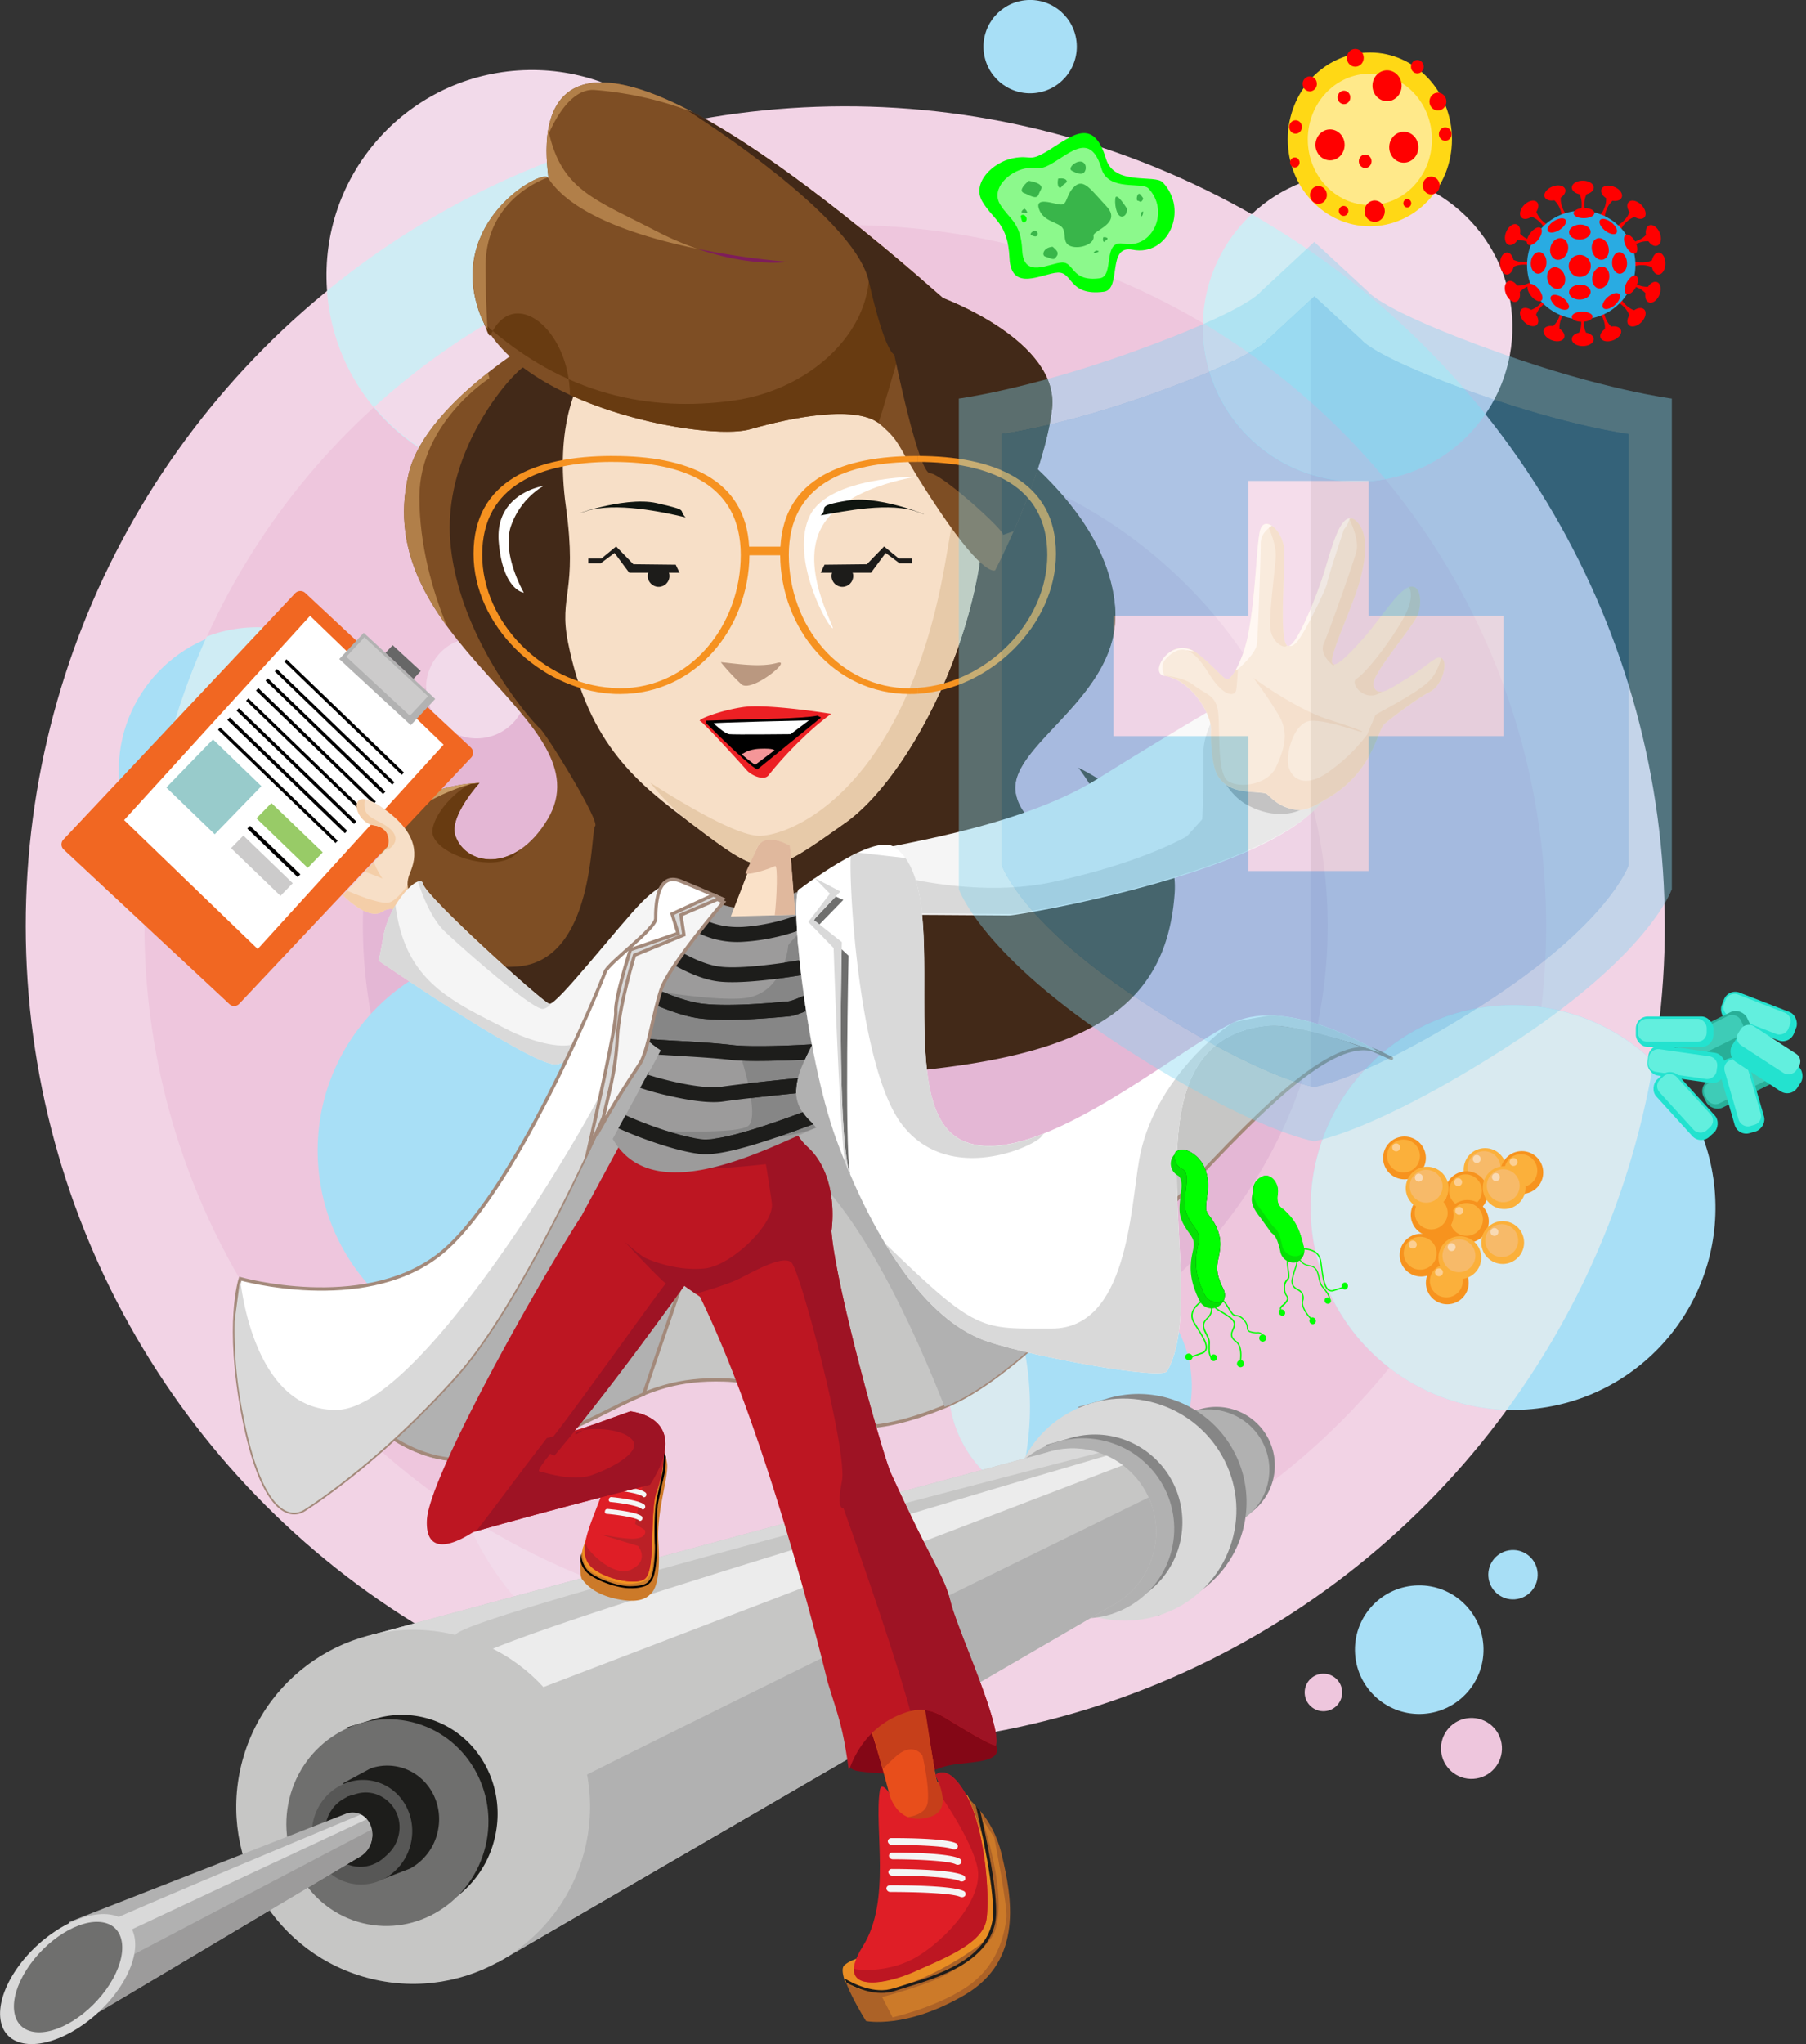 <?xml version="1.0" encoding="UTF-8"?> <svg xmlns="http://www.w3.org/2000/svg" id="Layer_1" data-name="Layer 1" viewBox="0 0 540.23 611.36"><rect x="0" y="0" width="540.23" height="611.36" fill="#333333" stroke="none"/><defs><style>.cls-1{fill:#f2d3e5;}.cls-2{fill:#eec6dd;}.cls-3{fill:#e4b7d5;}.cls-4{fill:#f2daea;}.cls-5{fill:#cfecf4;}.cls-6{fill:#f0cfe2;}.cls-7{fill:#a8dff6;}.cls-8{fill:#d9eaf0;}.cls-9{fill:#e20613;}.cls-10{fill:#868686;}.cls-11,.cls-38{fill:#b1b1b1;}.cls-12,.cls-65{fill:#d9d9d9;}.cls-13,.cls-37{fill:#c6c6c5;}.cls-14{fill:#ececec;}.cls-15{fill:#1d1d1b;}.cls-16{fill:#6f6f6e;}.cls-17{fill:#575756;}.cls-18{fill:#9c9b9b;}.cls-19{fill:#7e1d5b;}.cls-20{fill:#9c1f60;}.cls-20,.cls-21,.cls-22,.cls-23,.cls-26,.cls-27,.cls-28,.cls-29,.cls-30,.cls-31,.cls-32,.cls-33,.cls-34,.cls-35,.cls-54,.cls-57,.cls-58{fill-rule:evenodd;}.cls-21{fill:#7e4e24;}.cls-22,.cls-53{fill:#422918;}.cls-23{fill:#683b11;}.cls-24{fill:#b17f49;}.cls-25{fill:#c99d66;}.cls-26{fill:#f16722;}.cls-27,.cls-64,.cls-67{fill:#fff;}.cls-29{fill:#98cbcb;}.cls-30{fill:#98cb67;}.cls-31{fill:#cccbcb;}.cls-32{fill:#b2b2b2;}.cls-33{fill:#676767;}.cls-34{fill:#f7dfc7;}.cls-35{fill:#f4cea8;}.cls-36,.cls-66{fill:#f5f5f5;}.cls-37,.cls-38,.cls-64,.cls-65,.cls-66{stroke:#a3897a;stroke-miterlimit:10;}.cls-39{fill:#840716;}.cls-40{fill:#e84e1b;}.cls-41{fill:#c63f1a;}.cls-42{fill:#ac6227;}.cls-43{fill:#e98d23;}.cls-44{fill:#cc7a29;}.cls-45{fill:#df1e26;}.cls-46{fill:#bd1622;}.cls-47{fill:#1d1c1a;}.cls-48{fill:#f4f5f5;}.cls-49{fill:#f09021;}.cls-50{fill:#bb2026;}.cls-51{fill:#9e1324;}.cls-52{fill:#e7caa9;}.cls-54{fill:#f69220;}.cls-55{fill:#0f1510;}.cls-56{fill:#ba9880;}.cls-57{fill:#ec2024;}.cls-58{fill:#f59698;}.cls-59{fill:#fae1c8;}.cls-60{fill:#e0b89d;}.cls-61{fill:#f5dec6;}.cls-62{fill:#eecbac;}.cls-63{fill:#fff2e9;}.cls-68{opacity:0.4;}.cls-69{fill:#7fd5ef;}.cls-70{fill:#35a8e0;}.cls-71{fill:#4abfed;}.cls-72{fill:red;}.cls-73{fill:#29abe2;}.cls-74{fill:lime;}.cls-75{fill:#05e005;}.cls-76{fill:none;}.cls-77{fill:#f7931e;}.cls-78{fill:#fbb03b;}.cls-79{fill:#f7ba69;}.cls-80{fill:#f9dab4;}.cls-81{fill:#fccf92;}.cls-82{fill:#8cf98c;}.cls-83{fill:#39b54a;}.cls-84{fill:#28af98;}.cls-85{fill:#23e2cf;}.cls-86{fill:#62efde;}.cls-87{fill:#3eccb7;}.cls-88{fill:#ffd815;}.cls-89{fill:#ffe98a;}</style></defs><title>FC 232 IMMUNOLOGIST</title><circle class="cls-1" cx="307.14" cy="352.4" r="245.15" transform="translate(-77.26 -54.04) rotate(-3.85)"></circle><circle class="cls-2" cx="307.14" cy="352.4" r="209.64" transform="translate(-77.26 -54.04) rotate(-3.85)"></circle><circle class="cls-3" cx="307.14" cy="352.4" r="144.3" transform="translate(-77.26 -54.04) rotate(-3.85)"></circle><circle class="cls-4" cx="460.44" cy="173.21" r="46.27" transform="translate(-64.89 -44.16) rotate(-3.85)"></circle><path class="cls-5" d="M428.73,139.51a46.27,46.27,0,1,0,69.89,59.8A246.48,246.48,0,0,0,428.73,139.51Z" transform="translate(-54.31 -75.45)"></path><path class="cls-4" d="M414.2,172.15c0,1.38,0,2.77.08,4.17a46.27,46.27,0,0,0,49.27,43.06,46.76,46.76,0,0,0,5.11-.63A210.8,210.8,0,0,0,414.2,172.15Z" transform="translate(-54.31 -75.45)"></path><circle class="cls-4" cx="274.76" cy="496.15" r="87.64" transform="translate(-86.99 -55.89) rotate(-3.85)"></circle><path class="cls-6" d="M321.21,561.56c4.48-.3,8.92-0.76,13.32-1.33a87.62,87.62,0,1,0-141.26-31.8A208.71,208.71,0,0,0,321.21,561.56Z" transform="translate(-54.31 -75.45)"></path><circle class="cls-4" cx="213.38" cy="157.81" r="61.41" transform="translate(-64.42 -60.77) rotate(-3.85)"></circle><path class="cls-5" d="M274.65,153.69a61.18,61.18,0,0,0-19.51-40.88,243.81,243.81,0,0,0-103,49.62A61.4,61.4,0,0,0,274.65,153.69Z" transform="translate(-54.31 -75.45)"></path><path class="cls-4" d="M274.65,153.69a61.82,61.82,0,0,0-1.12-8.22,208.61,208.61,0,0,0-107.27,51.69A61.39,61.39,0,0,0,274.65,153.69Z" transform="translate(-54.31 -75.45)"></path><circle class="cls-7" cx="506.91" cy="436.62" r="60.53" transform="translate(-82.47 -40.44) rotate(-3.85)"></circle><circle class="cls-7" cx="131.28" cy="305.56" r="42.52" transform="matrix(1, -0.07, 0.07, 1, -74.52, -65.95)"></circle><path class="cls-5" d="M173.7,302.71a42.53,42.53,0,0,0-57.53-36.89,208.18,208.18,0,0,0-17.75,66.71A42.51,42.51,0,0,0,173.7,302.71Z" transform="translate(-54.31 -75.45)"></path><circle class="cls-4" cx="196.86" cy="281.18" r="15.12" transform="translate(-72.73 -61.6) rotate(-3.85)"></circle><circle class="cls-7" cx="478.82" cy="568.85" r="19.23" transform="translate(-91.4 -42.03) rotate(-3.85)"></circle><circle class="cls-7" cx="374.43" cy="490.01" r="36.36" transform="translate(-86.35 -49.21) rotate(-3.85)"></circle><path class="cls-8" d="M362.2,490.26a87.42,87.42,0,0,0-7.76-30.63,36.36,36.36,0,0,0,3.87,63A87.38,87.38,0,0,0,362.2,490.26Z" transform="translate(-54.31 -75.45)"></path><circle class="cls-7" cx="504.18" cy="546.64" r="7.37" transform="matrix(1, -0.07, 0.07, 1, -89.86, -40.38)"></circle><circle class="cls-7" cx="362.45" cy="89.41" r="13.96" transform="translate(-59.49 -50.92) rotate(-3.85)"></circle><circle class="cls-7" cx="172.08" cy="578.23" r="5.61" transform="translate(-92.73 -62.6) rotate(-3.85)"></circle><circle class="cls-2" cx="450.17" cy="581.64" r="5.61" transform="translate(-92.33 -43.92) rotate(-3.85)"></circle><circle class="cls-2" cx="494.45" cy="598.38" r="9.12" transform="translate(-93.35 -40.91) rotate(-3.85)"></circle><circle class="cls-4" cx="201.39" cy="595.09" r="13.77" transform="translate(-93.79 -60.59) rotate(-3.85)"></circle><circle class="cls-4" cx="313.55" cy="187.27" r="23.88" transform="translate(-66.17 -53.98) rotate(-3.85)"></circle><path class="cls-8" d="M548.93,393.06A60.53,60.53,0,1,0,505,497.12,244.36,244.36,0,0,0,548.93,393.06Z" transform="translate(-54.31 -75.45)"></path><circle class="cls-7" cx="209.85" cy="419.61" r="60.53" transform="translate(-82 -60.42) rotate(-3.85)"></circle><path class="cls-8" d="M270.24,415.55a61,61,0,0,0-.87-6.87l-0.5,0a87.66,87.66,0,0,0-79.55,67.86A60.53,60.53,0,0,0,270.24,415.55Z" transform="translate(-54.31 -75.45)"></path><path class="cls-9" d="M388.54,533.94" transform="translate(-54.31 -75.45)"></path><path class="cls-10" d="M422.27,496.72a17.4,17.4,0,0,0-9.47.35l-4.49,1.29c8.54,3.15,12.68,12.53,13.09,33.71l4.82-2.8A17.51,17.51,0,0,0,422.27,496.72Z" transform="translate(-54.31 -75.45)"></path><ellipse class="cls-11" cx="415.85" cy="514.91" rx="17.95" ry="18.16" transform="translate(-237.24 721.46) rotate(-76.29)"></ellipse><path class="cls-10" d="M402.46,493.27a32.17,32.17,0,0,0-17.51.65l-8.3,2.39c15.79,5.83,23.43,23.17,24.2,62.32l8.9-5.17A32.38,32.38,0,0,0,402.46,493.27Z" transform="translate(-54.31 -75.45)"></path><ellipse class="cls-12" cx="390.58" cy="526.9" rx="33.19" ry="33.57" transform="translate(-268.17 706.07) rotate(-76.29)"></ellipse><path class="cls-10" d="M388,505.23a26.09,26.09,0,0,0-14.2.52L367,507.69c12.8,4.73,19,18.79,19.62,50.54l7.22-4.19A26.26,26.26,0,0,0,388,505.23Z" transform="translate(-54.31 -75.45)"></path><ellipse class="cls-11" cx="378.32" cy="532.5" rx="26.92" ry="27.23" transform="translate(-282.96 698.43) rotate(-76.29)"></ellipse><path class="cls-13" d="M399.44,539.56a25,25,0,0,0-31.89-29.73L165.46,564.44l37.81,97.89L386.69,555.8A24.94,24.94,0,0,0,399.44,539.56Z" transform="translate(-54.31 -75.45)"></path><path class="cls-11" d="M210.1,616.53s-4.45,20.75-8,42.88l1.13,2.92L386.69,555.8a24.95,24.95,0,0,0,11.21-32.48C367.14,538.39,208.52,616.15,210.1,616.53Z" transform="translate(-54.31 -75.45)"></path><path class="cls-12" d="M381.07,509.33a24.84,24.84,0,0,0-13.52.5L165.46,564.44l2.12,5.49,23-5.52c1.83-5.09,151.57-43.94,192.5-54.48C382.44,509.72,381.77,509.5,381.07,509.33Z" transform="translate(-54.31 -75.45)"></path><path class="cls-14" d="M385.34,510.81C351.5,520.74,200.77,565.23,195,572.05l6.85,13.72L390.2,513.67A24.81,24.81,0,0,0,385.34,510.81Z" transform="translate(-54.31 -75.45)"></path><ellipse class="cls-13" cx="177.89" cy="615.8" rx="52.94" ry="52.91" transform="translate(-516.83 567.27) rotate(-76.29)"></ellipse><path class="cls-15" d="M181.16,589.12a28.15,28.15,0,0,0-15.78.74l-7.5,2.29c14.18,5.3,20.93,21.38,21.31,57.81l8.06-4.88a30.62,30.62,0,0,0,15-19.7C206.23,609.17,196.78,592.93,181.16,589.12Z" transform="translate(-54.31 -75.45)"></path><ellipse class="cls-16" cx="170.19" cy="620.52" rx="30.96" ry="30.18" transform="translate(-527.29 563.39) rotate(-76.29)"></ellipse><path class="cls-15" d="M173.74,603.94a15.27,15.27,0,0,0-8.56.4l-8.35,4.5c7.69,2.88,10.58,9.31,10.79,29.08L177,634.3a16.62,16.62,0,0,0,8.16-10.69C187.35,614.81,182.22,606,173.74,603.94Z" transform="translate(-54.31 -75.45)"></path><ellipse class="cls-17" cx="162.6" cy="623.38" rx="15.68" ry="14.98" transform="translate(-535.86 558.21) rotate(-76.29)"></ellipse><path class="cls-15" d="M166.05,611.83a9.9,9.9,0,0,0-5.55.26l-2.64.81c5,1.87,7.36,7.52,7.5,20.34l2.84-1.72a10.77,10.77,0,0,0,5.29-6.93A10.44,10.44,0,0,0,166.05,611.83Z" transform="translate(-54.31 -75.45)"></path><ellipse class="cls-15" cx="162.2" cy="622.87" rx="10.89" ry="10.62" transform="translate(-535.67 557.42) rotate(-76.29)"></ellipse><path class="cls-11" d="M165.47,626c0.92-3.77-1-7.49-4.38-8.3a5.68,5.68,0,0,0-3.39.24L75,650.28l8.77,27,78.37-46.66A7.41,7.41,0,0,0,165.47,626Z" transform="translate(-54.31 -75.45)"></path><path class="cls-18" d="M83.78,677.31l78.37-46.66a7.41,7.41,0,0,0,3.31-4.62,7.65,7.65,0,0,0,0-3.39l-85,44.6Z" transform="translate(-54.31 -75.45)"></path><path class="cls-12" d="M76.46,654.72l1.67,5.15c13.41-6.39,74-34.75,85.89-40.32a5.79,5.79,0,0,0-1.79-1.41C151.54,622.6,92.75,647.1,76.46,654.72Z" transform="translate(-54.31 -75.45)"></path><path class="cls-12" d="M89.75,670.42C82.4,681,69.62,688.25,61.22,686.56S52,674.89,59.31,664.29s20.13-17.83,28.54-16.13S97.11,659.82,89.75,670.42Z" transform="translate(-54.31 -75.45)"></path><path class="cls-16" d="M87.11,668.93c-5.73,9-15.95,15.4-22.82,14.2s-7.79-9.5-2.06-18.54,15.95-15.4,22.82-14.2S92.85,659.89,87.11,668.93Z" transform="translate(-54.31 -75.45)"></path><path class="cls-12" d="M309.54,428.81l0.29,0.66A1.7,1.7,0,0,0,309.54,428.81Z" transform="translate(-54.31 -75.45)"></path><path class="cls-19" d="M344.93,230.91c16.65,16.43,20,14.1,20,14.1s3.23-5.2,6.91-12.52l0,0s-34.94-16.35-36-35.48c-0.62-10.86,1.28-18.41,3-22.91l-2.55-1.44c-7.83,8.16-20.79,27.59-12.86,37.39C331.89,214.86,328.27,214.48,344.93,230.91Z" transform="translate(-54.31 -75.45)"></path><path class="cls-20" d="M329,201.22c-3-3.38-11.28-2.34-14.92-1.68,3.68,0.41,6.77,1.31,8.86,2.88,8.25,6.21,4.66,5.52,20.34,25.82,6.57,8.51,11,13,13.91,15.36-1.64-2.22-3.92-6.47-9.29-13.82C339.59,218.36,333,205.62,329,201.22Z" transform="translate(-54.31 -75.45)"></path><path class="cls-21" d="M220.23,173.46s-38.16,21-43.63,43.52c-12.28,50.6,59.28,73.68,41.55,103.44-9.86,16.55-24.82,13.95-27.7,4.79-1.79-5.69,7.25-15.58,7.25-15.58s-22.49,0-28.63,16.74,15.12,65.78,106.31,64.77c90.36-1,117.63-11.1,126.9-57.36,3-14.83-19.53-24.1-19.53-24.1s4,7.08,1,22c-3.65,18.58-22.52-4.22-25.58-18.73s31.72-28.91,29.68-55.7-28.61-45.77-31.68-49.12S220.23,173.46,220.23,173.46Z" transform="translate(-54.31 -75.45)"></path><path class="cls-22" d="M405.69,342.55c1.65-23.27-28.79-37.48-28.79-37.48s5.35,7.13,6.06,10.28c3.53,15.72-21.7,12.09-24.76-2.42s31.72-28.91,29.68-55.7-28.61-45.77-31.68-49.12c-1.33-1.45-27.07-8.16-55.8-15.29-42.53-4-88.49-8-88.49-8-1.46-1.06-25.33,23.39-22.9,52.63s24.82,54.24,26.77,55.83,18,27.65,16.55,29.25,0,40.41-23.39,42a53.54,53.54,0,0,1-31.18-7.64c13.63,17.56,44.07,41.82,98.55,41.21C366.67,397.11,402.65,385.46,405.69,342.55Z" transform="translate(-54.31 -75.45)"></path><path class="cls-23" d="M209,330.53a8.1,8.1,0,0,0,.62-0.77c-8.35,5.37-17,2.19-19.12-4.55-1.79-5.69,7.25-15.58,7.25-15.58s-0.78,0-2.07.11l-0.46.16c-4.12,1.71-10.76,8.22-11.54,13.72C182.66,330.53,202.62,337.44,209,330.53Z" transform="translate(-54.31 -75.45)"></path><path class="cls-24" d="M179.76,224.19c0-22.33,20.95-35.62,20.95-35.62s-0.16-.64-0.42-1.67c-10.17,8-21,18.87-23.69,30.07-4.44,18.31,2.09,33,11.4,45.74C183.66,252.24,179.76,238.33,179.76,224.19Z" transform="translate(-54.31 -75.45)"></path><path class="cls-25" d="M195.17,309.9l2.53-.27s-22.49,0-28.63,16.74c-1.83,5-1.23,12.82,2.91,21.34a92.74,92.74,0,0,1-1-18.25C171.94,316.17,195.17,309.9,195.17,309.9Z" transform="translate(-54.31 -75.45)"></path><path class="cls-26" d="M145.65,252.82L195.13,299a2.15,2.15,0,0,1,.15,3L125.9,375.64a2.08,2.08,0,0,1-3,.09L73.38,329.55a2.11,2.11,0,0,1-.1-3l69.33-73.68A2.15,2.15,0,0,1,145.65,252.82Z" transform="translate(-54.31 -75.45)"></path><path class="cls-27" d="M147.09,259.66L187,298.18h0l-55.57,61.07a0.05,0.05,0,0,1-.07,0l-39.9-38.5-0.05,0,55.64-61.1h0Z" transform="translate(-54.31 -75.45)"></path><polygon class="cls-28" points="85.69 197.18 120.84 231.06 120.18 231.75 85.03 197.87 85.69 197.18"></polygon><polygon class="cls-28" points="82.84 200.1 117.99 233.98 117.33 234.67 82.18 200.79 82.84 200.1"></polygon><polygon class="cls-28" points="80.14 202.89 115.29 236.77 114.57 237.5 79.43 203.56 80.14 202.89"></polygon><polygon class="cls-28" points="77.29 205.81 112.43 239.74 111.72 240.41 76.57 206.53 77.29 205.81"></polygon><polygon class="cls-28" points="74.28 208.89 109.43 242.78 108.77 243.47 73.62 209.58 74.28 208.89"></polygon><polygon class="cls-28" points="71.43 211.81 106.58 245.69 105.91 246.43 70.76 212.55 71.43 211.81"></polygon><polygon class="cls-28" points="68.73 214.6 103.88 248.49 103.16 249.21 68.01 215.33 68.73 214.6"></polygon><polygon class="cls-28" points="65.87 217.57 101.02 251.45 100.36 252.14 65.21 218.26 65.87 217.57"></polygon><polygon class="cls-29" points="63.71 221.14 78.19 235.13 64.23 249.52 49.75 235.53 63.71 221.14"></polygon><polygon class="cls-30" points="81.19 240.17 96.55 254.93 92.05 259.57 76.71 244.75 81.19 240.17"></polygon><polygon class="cls-28" points="74.79 247.01 89.84 261.51 89.03 262.32 73.98 247.82 74.79 247.01"></polygon><polygon class="cls-31" points="72.79 249.9 87.57 264.16 83.9 267.93 69.11 253.68 72.79 249.9"></polygon><polygon class="cls-32" points="108.81 189.27 130.19 209.04 122.88 216.88 101.49 197.11 108.81 189.27"></polygon><polygon class="cls-33" points="115.32 195.26 123.69 203.05 125.86 200.7 117.47 192.97 115.32 195.26"></polygon><polygon class="cls-31" points="109.01 190.61 128.04 208.22 122.61 214.07 103.6 196.42 109.01 190.61"></polygon><path class="cls-34" d="M179,345.37c-1,.68-4.18-3.89-2.08-8.76s3.1-11.63-8.09-19.5-8.84,4.2-2.75,5.17,4.24,6.47,4.24,6.47l-13.47,14.42s7.47,7.79,11.81,4.94,9.09,2.5,9.09,2.5S180.13,344.66,179,345.37Z" transform="translate(-54.31 -75.45)"></path><path class="cls-34" d="M181.33,344.58a44.22,44.22,0,0,0-4.51-2.27c-2.59-.85-5.16,5-5.16,5s2.38,1.56,6.08,3.91Z" transform="translate(-54.31 -75.45)"></path><path class="cls-35" d="M181,344.43c-2.21-1.18-3.76-2-4.22-2.12-2.59-.85-5.16,5-5.16,5s2.38,1.56,6.08,3.91l2.82-5.21A8.29,8.29,0,0,1,181,344.43Z" transform="translate(-54.31 -75.45)"></path><path class="cls-35" d="M177.28,344.07a8.14,8.14,0,0,1-1.05-3.88c-1.66,2.33-4,4.95-5.8,5.24-1.4.19-3.94-.48-6.48-1.31l-1.1,3.61c2,1,4.14,1.48,5.81.38,3.08-2,6.4.12,8,1.51,0.24-1.71.39-3.67,0.58-5.56h0Zm-11.2-6.93,0.7-2.29a33.64,33.64,0,0,0,1.94,3.37s-1.13-.51-2.64-1.08h0Zm3.87-12.68,0.48-1.58a6,6,0,0,1,1.46,1.45c2.3,3.1-1.55,5.26-1.55,5.26a4.53,4.53,0,0,0-.93.11l0.9-.95A5.75,5.75,0,0,0,169.95,324.46Zm-6,19.65c-2.32-.82-4.57-1.73-5.85-2.29l-1.25,1.34a26.68,26.68,0,0,0,6,4.56l1.1-3.61h0Zm6.48-21.23-0.48,1.58a5,5,0,0,0-3.87-2.18c-3.2-.53-5.32-4-5.06-6.16l0.22-.71a2,2,0,0,1,2.28-.86,6.8,6.8,0,0,0,.07,3.25c0.64,2.31,4.3,3.15,6.84,5.09h0Zm-3.65,12-0.7,2.29c-0.84-.37-1.75-0.7-2.65-1l2.75-2.95A8.33,8.33,0,0,0,166.78,334.85Z" transform="translate(-54.31 -75.45)"></path><path class="cls-36" d="M262,342.53l-4.95-3.2s-3.81-1.1-10.8,6-25.49,31-27.64,30.35-36.84-32-37.71-35.8-10,5.33-11.85,15.42c-1.63,9-1.53,7.43-1.53,7.43s45.08,31,52.9,31.05c9.85,0,42.39-41.57,42.39-41.57S268,347.21,262,342.53Z" transform="translate(-54.31 -75.45)"></path><path class="cls-12" d="M262,342.53L259.63,341v0C256.59,350,237,376.9,230,383.62c-1.53,8.06-16.21,3.7-23.79-.19-16.82-8.63-30.76-14.3-33.61-37.29a27.6,27.6,0,0,0-3.59,9.17c-1,5.69-1.36,7.16-1.48,7.47,1.65,1.14,45.17,31,52.84,31,9.85,0,42.39-41.57,42.39-41.57S268,347.21,262,342.53Z" transform="translate(-54.31 -75.45)"></path><path class="cls-12" d="M167.55,362.78l-0.05,0S167.49,363,167.55,362.78Z" transform="translate(-54.31 -75.45)"></path><path class="cls-12" d="M187.43,354.11c5.44,5.16,26.51,23.73,29.42,23.09a4.28,4.28,0,0,0,2.45-1.75,1.06,1.06,0,0,1-.72.24c-2.15-.66-36.84-32-37.71-35.8a1,1,0,0,0-1.54-.78C180.58,343,183.32,350.22,187.43,354.11Z" transform="translate(-54.31 -75.45)"></path><path class="cls-37" d="M142.68,465.94c-4.24-1.37,21.2,54.45,58.25,45s42.4-23.66,70-22.77,24.05,24.94,65.92,8,105.53-118.79,130.05-106c18.24,9.51-36.44-21.79-51.67-1.78-16.09,21.15-38.3,51.67-65.92,43.65s-43.65-50.77-45.43-66.81-52.22-8.15-52.22-8.15-0.33,33.09-22.6,60.71S170.3,474.85,142.68,465.94Z" transform="translate(-54.31 -75.45)"></path><path class="cls-11" d="M387,455c-0.8-12-1.66-22.91-2.44-24.27-0.24-.42-1.2-2.53-2.68-5.85-9.8,7-20.66,10.62-32.5,7.18-27.61-8-43.65-50.77-45.43-66.81-0.71-6.38-9.11-9-19-9.78,2.59,12.73,4.92,23.93,4.92,23.93-1.09,1.88-3.76,39.74-3.76,39.74s21.38,2.67,50.77,77.05C351.73,490.22,369.34,473.51,387,455Z" transform="translate(-54.31 -75.45)"></path><path class="cls-38" d="M258.41,356.67c-0.06.49-3,4.9-7.91,11.83-2,12.08-7.27,31.81-21.41,49.34-11.18,13.87-26,28.18-41.39,37.87-14.87,20.49-26.3,36.2-26.75,37a9.72,9.72,0,0,0-.51,3.41c10.26,10.63,24.26,19,40.51,14.91,23.44-6,34.2-13.84,45.92-18.61C252,477.07,261,451.74,260.71,450.8,260.26,449.46,258.78,353.85,258.41,356.67Z" transform="translate(-54.31 -75.45)"></path><path class="cls-39" d="M310.82,595.78c0,0.89-6.21,8.27,0,9.35,5.12,0.89,19.15,1.56,24.72-.89s19.37-.45,16.7-6.9-14.92-20-25.16-16.26S310.82,595.78,310.82,595.78Z" transform="translate(-54.31 -75.45)"></path><path class="cls-40" d="M320.2,611.54s-4.71-18.22-6.27-20.67,16-9.58,16-9.58,4.23,26.28,4.68,26.95,12.92,10,5.34,14.7-19.15-3.56-19.37-4.45S320.2,611.54,320.2,611.54Z" transform="translate(-54.31 -75.45)"></path><path class="cls-41" d="M334.58,608.33c-0.44-.67-4.35-27-4.35-27s-17.68,6.91-16.15,9.38c0.9,1.45,2.82,8.38,4.26,13.83,1-1,2.21-2.16,3.64-3.49,5.41-5.06,8.25-.57,8.25-0.57s2.12,8.71,1.61,13.83-8.74,4.79-8.74,4.79,0.39,0.86.86,2c4,2.39,10.76,5,15.79,2C347.37,618.5,335,609,334.58,608.33Z" transform="translate(-54.31 -75.45)"></path><path class="cls-42" d="M315.45,660.19s-5.83.62-8.44,3.07,6.35,16.65,6.35,16.65,12,2.5,29.62-7.87,13.93-29.48,11-41.8-10.23-16.22-10.65-18-14.08,20.46-14.08,20.46" transform="translate(-54.31 -75.45)"></path><path class="cls-43" d="M312.84,670.72c7.18,1.59,22-4.46,34.38-13.48,10.64-7.78,0-36.46-3.16-44.2a1.74,1.74,0,0,1-.33-0.6c-0.4-1.77-14.3,20.39-14.3,20.39l-14.08,27.42s-5.85.56-8.49,3c-0.81.75-.53,2.65,0.25,4.91A14.83,14.83,0,0,0,312.84,670.72Z" transform="translate(-54.31 -75.45)"></path><path class="cls-44" d="M318.17,672.74l3.14,6.07s14.53-3.3,23.43-10,10.26-16.64,10.62-19.9S351.72,625,351.72,625L348,619.19s8,23.17,3.83,34c-2,5-9.66,10.47-15.73,13.45S318.17,672.74,318.17,672.74Z" transform="translate(-54.31 -75.45)"></path><path class="cls-45" d="M334.09,606.38s5.77,9.95-1.22,12.34c-10.46,3.58-12.67-7.18-12.67-7.18s-2.28-3.41-2.71-.63c-1.78,11.58,3.54,32.91-5.09,46.65s5.43,11.9,15.17,7.61,20.88-8.58,21.84-15.84-0.5-27.12-6.09-37.08S334.09,606.38,334.09,606.38Z" transform="translate(-54.31 -75.45)"></path><path class="cls-46" d="M349.42,649.34c1-7.25-.5-27.12-6.09-37.08s-9.24-5.87-9.24-5.87a18.09,18.09,0,0,1,2.23,7c2.94,4.36,8.86,13.73,10.35,20.52,2,9.13-9.13,21.38-18,26.72-7.71,4.63-16.75,4.25-18.9,3.63-0.31,6.23,10.11,4.37,17.84,1C337.32,660.88,348.46,656.6,349.42,649.34Z" transform="translate(-54.31 -75.45)"></path><path class="cls-47" d="M352,650.54c1.44-7-3-27-4.52-33.57-0.45-.53-0.88-1-1.28-1.45,0.92,3.82,6.43,27.38,4.89,34.83-2.37,11.51-16.53,15.82-25.89,18.68-1.27.39-2.45,0.74-3.49,1.09-5.83,1.93-12.43-1.54-14.67-2.89,0.12,0.38.25,0.78,0.41,1.19,2.92,1.63,9,4.33,14.64,2.46,1-.34,2.19-0.7,3.46-1.09C335.06,666.88,349.49,662.49,352,650.54Z" transform="translate(-54.31 -75.45)"></path><path class="cls-48" d="M342.53,641c-3.86-1.75-20.13-1.7-22-1.69a1,1,0,0,0-1.08,1,1.19,1.19,0,0,0,1.24,1c7,0,18.31.3,20.83,1.45a1.38,1.38,0,0,0,.62.11,1.1,1.1,0,0,0,.93-0.53A1,1,0,0,0,342.53,641Z" transform="translate(-54.31 -75.45)"></path><path class="cls-48" d="M342.47,636.33c-3.78-1.89-19.56-1.9-21.34-1.9a1,1,0,0,0-1.09,1,1.18,1.18,0,0,0,1.23,1c6.5,0,17.71.4,20.12,1.61a1.34,1.34,0,0,0,.66.14,1.12,1.12,0,0,0,.92-0.5A1,1,0,0,0,342.47,636.33Z" transform="translate(-54.31 -75.45)"></path><path class="cls-48" d="M321.37,631.54c6.08,0,16.58.37,18.83,1.5a1.32,1.32,0,0,0,.66.15,1.13,1.13,0,0,0,.92-0.5,1,1,0,0,0-.5-1.39c-3.56-1.78-18.37-1.79-20-1.78h-0.06a1,1,0,0,0-1,1A1.18,1.18,0,0,0,321.37,631.54Z" transform="translate(-54.31 -75.45)"></path><path class="cls-48" d="M321.12,627.22c5.84,0,15.91.27,18.06,1.25a1.39,1.39,0,0,0,.61.12,1.1,1.1,0,0,0,.94-0.54,1,1,0,0,0-.57-1.37c-3.39-1.54-17.59-1.5-19.2-1.49a1,1,0,0,0-1.08,1A1.19,1.19,0,0,0,321.12,627.22Z" transform="translate(-54.31 -75.45)"></path><path class="cls-44" d="M230.5,541.14L229,538a14.93,14.93,0,0,0-1,3.44c-0.15,2.15-.23,5.43.4,6.29,1,1.36,3.67,4.61,10.64,6s9.08-.6,10.3-2c1.36-1.57,2.53-5.5,1.9-15.32-0.57-9.05,3.29-19.61,2.56-23.61-0.52-2.83-1.12-5.23-2.51-6.67-2.25-2.32-2.53-1.89-2.53-1.89l-0.1,17.58Z" transform="translate(-54.31 -75.45)"></path><path class="cls-49" d="M228.6,538.6s-0.51,5,2.87,7.06,8.93,4,12.39,3.41,4.71-.65,5.5-5,0.65-14,.59-16.09,1.85-10.33,2.24-12,0.72-8.92,0-9.55-7.64-.54-9.11-0.68-3.82,6.73-4.8,7.61S228.6,538.6,228.6,538.6Z" transform="translate(-54.31 -75.45)"></path><path class="cls-45" d="M245,503.41c-3.83,1-4.3,2.82-4.3,2.82-0.86,1.69-6.24,15.76-8.9,22.7-2.32,6.06-4.1,11.63-.63,15.1S244,549.64,247,547.79c3.75-2.32,1.38-19.53,3.84-26.51,2-5.61,2.49-12.72,2-14A6.65,6.65,0,0,0,245,503.41Z" transform="translate(-54.31 -75.45)"></path><path d="M252.93,509.32c-0.08,1.66-.24,4.77-0.25,5.45,0,0.42-.48,2.54-0.94,4.6-0.52,2.33-1.12,5-1.29,6.28a85.78,85.78,0,0,0-.25,11.59c0.2,0.94-.12,7.92-1.16,10.05-0.95,1.94-2.2,2.47-6.11,2.57-3.59.09-9.9-2.13-12.51-4.4a7.77,7.77,0,0,1-2.24-5.27,6.82,6.82,0,0,0-.24,1.23c0,0.24,0,.51,0,0.78a7.11,7.11,0,0,0,2.12,3.73c2.68,2.33,9.17,4.62,12.86,4.52a12.28,12.28,0,0,0,4.42-.65,4.39,4.39,0,0,0,2.26-2.3c1.14-2.34,1.4-9.54,1.21-10.45a87.55,87.55,0,0,1,.25-11.38c0.17-1.28.76-3.91,1.28-6.23a47.78,47.78,0,0,0,1-4.72c0-.45.08-2,0.15-3.54C253.27,510.52,253.11,509.9,252.93,509.32Z" transform="translate(-54.31 -75.45)"></path><path class="cls-50" d="M248.05,513c-0.63,1.3-3.75,18.23-3.75,18.23l2.92,1.81s0.89,2.07-2.55,2.54-11.28-1.48-10.55-1.18,11.07,3.42,11.07,3.42,3.56,4.41-2.12,7.07S229,538,229.9,537.63l-0.61-.31c-0.33,2.64.07,4.95,1.84,6.71,3.48,3.47,12.84,5.61,15.84,3.76,3.75-2.32,1.38-19.53,3.84-26.51,2-5.61,2.49-12.72,2-14a6.61,6.61,0,0,0-1.84-2.52C251.19,508.24,248.49,512.08,248.05,513Z" transform="translate(-54.31 -75.45)"></path><path class="cls-48" d="M246.33,529c-1.55-1.45-9.45-2.18-10.35-2.25a0.73,0.73,0,0,0-.71.68,0.59,0.59,0,0,0,.42.78c3.4,0.3,8.82,1.08,9.83,2a0.43,0.43,0,0,0,.28.11,0.67,0.67,0,0,0,.55-0.34A0.84,0.84,0,0,0,246.33,529Z" transform="translate(-54.31 -75.45)"></path><path class="cls-48" d="M247.16,525.57c-1.48-1.54-9.13-2.29-10-2.37a0.74,0.74,0,0,0-.72.68,0.6,0.6,0,0,0,.41.79c3.16,0.29,8.51,1.12,9.46,2.11a0.4,0.4,0,0,0,.29.13,0.66,0.66,0,0,0,.54-0.31A0.86,0.86,0,0,0,247.16,525.57Z" transform="translate(-54.31 -75.45)"></path><path class="cls-48" d="M237.82,521.13c3,0.27,8,1.05,8.85,2a0.41,0.41,0,0,0,.29.13,0.65,0.65,0,0,0,.54-0.31,0.86,0.86,0,0,0,0-1c-1.39-1.45-8.58-2.15-9.39-2.23h0a0.8,0.8,0,0,0-.69.69A0.59,0.59,0,0,0,237.82,521.13Z" transform="translate(-54.31 -75.45)"></path><path class="cls-48" d="M238.49,518c2.84,0.25,7.67.94,8.53,1.75a0.41,0.41,0,0,0,.27.12,0.67,0.67,0,0,0,.55-0.34,0.84,0.84,0,0,0,0-1c-1.36-1.27-8.25-1.91-9-2a0.75,0.75,0,0,0-.71.69A0.6,0.6,0,0,0,238.49,518Z" transform="translate(-54.31 -75.45)"></path><path class="cls-46" d="M185.51,536.78c21.3-6.7,63.32-17.25,63.32-17.25,13.36-21.08-7.13-22-5.94-22l-6.24,2.23c-30.73,11.58-36.52,4.9-37.06,11.63Z" transform="translate(-54.31 -75.45)"></path><path class="cls-46" d="M320.84,516.12c-2.5-5.46-16.64-56.3-17.82-72.45,1-7.76-.13-18.75-7.06-25.11a15.93,15.93,0,0,1-3-3.59c-7.88,2.76-19.62,6.57-27.14,7.55-8.06,1.05-19.12-2.77-25.67-5.47l-11.65,21.57,0.06,0c-12,18.3-45.91,78.24-46.55,91.44-0.76,15.52,17.64,4.55,36.62-17.61C234.23,494.32,251.52,470.29,259,460l4.7,3.3c20.95,42.71,38,114.55,38.17,115.16,3.27,10.69,4.53,13.14,6.31,26.2,0.19,1.37,2.66-12.39,17.37-17.15,6.58-2.12,10.24,1,14.92,3.79,5.62,3.4,11.63,6.87,11.8,6,1.36-6.8-11.47-34.16-13.58-42.61S333.9,544.63,320.84,516.12Z" transform="translate(-54.31 -75.45)"></path><path class="cls-51" d="M226.42,504.25c-0.17.5,0.74,0,2.16-1C227.37,503.46,226.56,503.82,226.42,504.25Z" transform="translate(-54.31 -75.45)"></path><path class="cls-51" d="M242.87,497.57l-6.22,2.22c-2.35.89-4.55,1.66-6.62,2.34l-1.47,1.07c3.79-.78,11.47-0.42,14.55,2.51,4.07,3.87-6.62,9.21-12,11s-13.06-.59-15.44-1.19c-1-.24,3.27-5.49,8.64-11.63-2.35.68-4.5,1.22-6.43,1.66-7.28,9.37-16.52,22-21.15,27.85,22.14-6.37,52-13.87,52-13.87C261.59,499.41,243.5,497.68,242.87,497.57Z" transform="translate(-54.31 -75.45)"></path><path class="cls-51" d="M242.87,497.57h0C242.84,497.57,242.84,497.57,242.87,497.57Z" transform="translate(-54.31 -75.45)"></path><path class="cls-51" d="M320.84,516.12c-2.5-5.46-16.64-56.3-17.82-72.45,1-7.76-.13-18.75-7.06-25.11a15.94,15.94,0,0,1-3-3.59c-7.88,2.76-19.62,6.57-27.14,7.55-8.06,1.05-19.12-2.77-25.67-5.47l-0.14.27c4.78,2.37,15.28,7.31,20.68,7.65,7.13,0.45,22.72-1.34,22.72-1.34s0.89,5.34,1.78,11.58-12,18.71-20,19.6-16-2.23-17.82-3.12-6.24-4.9-6.24-4.9,11.47,12.28,12.4,12.5c-1.61,1.46-33.85,47.22-36.45,49-0.85.57,0.65,1.49,3.08,2.5C235.32,492.8,251.76,470,259,460l3.42,2.4c3.75-1.08,10-3,13-4.5,4.45-2.23,12.92-7.13,15.59-4.9s16.92,56.56,15.14,65.47,0.45,8,.45,8,14.39,40.17,20,60.73c5.94-1.49,9.46,1.4,13.88,4.08,5.62,3.4,11.63,6.87,11.8,6,1.36-6.8-11.47-34.16-13.58-42.61S333.9,544.63,320.84,516.12Z" transform="translate(-54.31 -75.45)"></path><path class="cls-34" d="M223.6,227.06c3.55,25.7-2.18,26.36.59,40.38,6.18,31.27,21.61,42.73,36.51,54,22.69,17.13,22.36,17.13,46.54,0,21.86-15.56,49.24-71.39,39.53-114.15C335.56,158.12,210.74,134.06,223.6,227.06Z" transform="translate(-54.31 -75.45)"></path><path class="cls-52" d="M346.77,207.31a58.83,58.83,0,0,0-3.27-10c-0.44,8-2.15,22.19-6.52,46.89-11.69,66.12-44.56,80.76-55.15,81.23-6.45.29-22-8.88-33-15.88a73.71,73.71,0,0,0,11.91,11.93c22.69,17.13,22.36,17.13,46.54,0C329.1,305.9,356.48,250.07,346.77,207.31Z" transform="translate(-54.31 -75.45)"></path><path class="cls-21" d="M336.4,164.6c-138.75-121.77-116.56-33.21-118.16-36s-30.74,13.22-20.32,40.9,67.89,38,80.72,34.33,32.13-7.42,39-1.43c7.17,6.21,4,5.52,17.68,25.82S352,246,352,246s14.62-27.93,17-48.23S336.4,164.6,336.4,164.6Z" transform="translate(-54.31 -75.45)"></path><path class="cls-23" d="M318.17,198.58s10.07-33.59,11.33-40q-9.53-8.2-18-15c10.82,24.46-10.88,48-38,51.71-24.79,3.36-50.23-1.54-74.38-23.09,0.58,1.15,1.42,4.56,2,3.36,7-14.9,23.5-1.51,23.68,18,20.49,9.42,45.86,12.59,53.87,10.29,12.46-3.58,31-7.21,38.42-1.92C317.73,200,318.17,198.58,318.17,198.58Z" transform="translate(-54.31 -75.45)"></path><path class="cls-19" d="M354.28,235.49v0C354.14,235.53,354.13,235.54,354.28,235.49Z" transform="translate(-54.31 -75.45)"></path><path class="cls-53" d="M336.4,164.6c-35.92-31.53-61.06-49-78.61-57.52,18.66,11.82,52.71,36.17,56.38,52.39,5,22,7.64,22,7.64,22S329.06,217,332.5,217s23.09,17.82,21.79,18.44c0.37-.13,1.6-0.54,3.24-1.12,4.41-10,10.06-24.59,11.48-36.54C371.42,177.52,336.4,164.6,336.4,164.6Z" transform="translate(-54.31 -75.45)"></path><path class="cls-19" d="M290.1,153.77a234,234,0,0,1-27.2-3.91C279.21,155.49,290.1,153.77,290.1,153.77Z" transform="translate(-54.31 -75.45)"></path><path class="cls-24" d="M218.31,114.21c-1.31,7.6.42,15.26-.07,14.42,7.27,11.29,27.51,17.71,44.66,21.23a92.78,92.78,0,0,1-12.34-5.32C231.93,134.9,222.1,132.24,218.31,114.21Z" transform="translate(-54.31 -75.45)"></path><path class="cls-24" d="M218,116.61c0.72-1.9,5.91-14.66,14-14.26a104.46,104.46,0,0,1,29.63,6.7C226.61,90.54,219.14,104.64,218,116.61Z" transform="translate(-54.31 -75.45)"></path><path class="cls-24" d="M199.57,155.12c-0.08-20.65,18.58-26.55,18.58-26.55l-0.29-.23c-3.44-1.31-30,14.63-19.87,41.22a27.77,27.77,0,0,0,2.14,4.37C199.84,169.14,199.6,162.87,199.57,155.12Z" transform="translate(-54.31 -75.45)"></path><path class="cls-54" d="M328.92,282.94v-1.78c20.37-1.33,38.67-19.48,38.67-39.78,0-20.89-17.56-27.7-38.67-27.78v-1.78c22.52,0.07,41.26,7.26,41.26,29.26C370.18,262.35,350.62,281.53,328.92,282.94Zm-91.33-69.33c21.33,0,38.3,6.74,38.3,27.78s-15,39.92-36.22,39.92c-0.82,0-1.63-.07-2.44-0.15v1.78c0.89,0.07,1.7.07,2.59,0.07,22.59,0,38.44-19.56,38.67-41.48h9.19c0.22,21.92,16.07,41.48,38.67,41.48,0.89,0,1.7,0,2.59-.07v-1.78c-0.82.07-1.63,0.15-2.45,0.15-21.26,0-36.22-18.89-36.22-39.92s17-27.78,38.3-27.78h0.37v-1.78h-0.44c-21.93,0-39.63,6.67-40.74,27.11H278.4c-1.11-20.44-18.82-27.11-40.74-27.11h-0.44v1.78h0.37Zm-0.37,67.55c-20.37-1.33-38.67-19.48-38.67-39.78,0-20.89,17.55-27.7,38.67-27.78v-1.78c-22.52.07-41.26,7.26-41.26,29.26,0,21.26,19.56,40.44,41.26,41.85v-1.78Z" transform="translate(-54.31 -75.45)"></path><path class="cls-27" d="M216.84,220.8s-14.55,2.17-13.34,16.72S211,252.71,211,252.71s-6.83-11.8-3.76-20.16A22.78,22.78,0,0,1,216.84,220.8Z" transform="translate(-54.31 -75.45)"></path><path class="cls-27" d="M328.7,218s-26.44,0-32.15,11.7,3.93,30.81,6.52,33.41-9.55-16-3.48-29S328.7,218,328.7,218Z" transform="translate(-54.31 -75.45)"></path><path id="path513" class="cls-55" d="M329.16,228.7c6.9,2.73-10.58-5.28-21.15-3.57s-5.49,2.23-8.24,4.47C306.67,228.43,320.75,225.37,329.16,228.7Z" transform="translate(-54.31 -75.45)"></path><path id="path520" class="cls-55" d="M229.58,228.37c-7.1,2.38,11-4.77,21.17-2.45s6.22,1.84,8.64,4.27c-6.62-1.57-21.17-4.72-29.81-1.82h0Z" transform="translate(-54.31 -75.45)"></path><path id="path865" class="cls-56" d="M269.92,273.49c4.07,0.36,11.65,1.67,16.78.24s-7.6,9.09-10.64,6.36A65.35,65.35,0,0,1,269.92,273.49Z" transform="translate(-54.31 -75.45)"></path><polygon class="cls-47" points="175.98 167.05 175.98 168.47 179.68 168.47 183.83 165.38 188.22 171.29 203.26 171.29 202.13 168.89 189.46 168.75 184.3 163.43 179.89 167.05 175.98 167.05"></polygon><circle class="cls-47" cx="197.01" cy="172.28" r="3.25"></circle><polygon class="cls-47" points="272.79 167.05 272.79 168.47 269.09 168.47 264.93 165.38 260.55 171.29 245.5 171.29 246.63 168.89 259.3 168.75 264.46 163.43 268.87 167.05 272.79 167.05"></polygon><circle class="cls-47" cx="251.98" cy="172.28" r="3.25"></circle><path class="cls-57" d="M263.7,291.08c-0.86-.33,5.4-3,12.73-4.13s26.5,2,26.5,2a84.4,84.4,0,0,0-8.55,7.28,112.21,112.21,0,0,0-10,10.87c-1.3,2.09-5.27.36-6.73-1.32S264.64,291.34,263.7,291.08Z" transform="translate(-54.31 -75.45)"></path><path class="cls-28" d="M265.43,291l13.12-.44c0.39,0,15.87-.14,20.28-1.07l1.09,0.57-19,15.47c-1.26.13-11.65-10.06-15.27-13.67Z" transform="translate(-54.31 -75.45)"></path><path class="cls-27" d="M267.77,291.79c0.31,0.32,3.31,3.05,4.65,3.24s18.38,0,18.38,0l5.5-4.13S267.54,291.55,267.77,291.79Z" transform="translate(-54.31 -75.45)"></path><path class="cls-58" d="M276.22,300.92c0.55,0.09,1.44-1.38,5.53-1.54s4.23,0.48,4.23.48l-5.82,4.36S275.59,300.83,276.22,300.92Z" transform="translate(-54.31 -75.45)"></path><path class="cls-18" d="M252,389.61l-14.41,26.45c12.21,21.43,46.22,2.79,60.89-3.35a15,15,0,0,0-1.48-1.6c-5.38-4.94-4.88-9.55-3.93-13.37,3.86-15.46,40.75-61.59,24.36-63.52-8.12-1-31,12.42-39.64,12.9s-16.57-6.26-22.18-7.58a3.38,3.38,0,0,0-2.77.36c-4.24,2.85.54,15.2-1.1,17.25-1.91,2.39-3.87,1.76-12.63,9.55S252,389.61,252,389.61Z" transform="translate(-54.31 -75.45)"></path><path class="cls-10" d="M317.39,334.21a15.4,15.4,0,0,0-5.23.61c-5.08,5.8-22.09,22.56-22.09,23.45,0,1.06-1.58,13.73-12.15,15.58-8.12,1.42-31.06-2.31-40.76-4.23-1.94,7.06,10.52,16.84,13.93,19.36,10.29,1.52,24.18.45,24.18,0.45s6.6,19.55,2.91,22.71-37,1.06-37,1.06l5.7,1.2c16.31,2.05,39,3.54,51.53-1.7a15,15,0,0,0-1.48-1.6c-5.38-4.94-4.88-9.55-3.93-13.37C296.9,382.27,333.78,336.14,317.39,334.21Z" transform="translate(-54.31 -75.45)"></path><path class="cls-15" d="M297,411.1a16.62,16.62,0,0,1-2.58-3c-6.54,2.42-23.6,8.71-30,8.07-6.26-.63-16.5-4.25-23-7.18l-2.13,3.91c7.11,3.27,18,7,24.66,7.71q0.65,0.07,1.38.06c6.95,0,19.34-4.22,30.72-8.43l1.56-.57C297.37,411.51,297.17,411.3,297,411.1Z" transform="translate(-54.31 -75.45)"></path><path class="cls-15" d="M270.69,404.9c5.36-.79,15.66-1.87,21.75-2.48a16.11,16.11,0,0,1,.55-4.53c-5.93.59-17.13,1.74-23,2.6-5.62.83-17.15-2.07-21.83-3.59,0.1-.3.21-0.64,0.31-1l-2.67,4.9a71.64,71.64,0,0,0,8.5,2.36C259.32,404.33,266.18,405.57,270.69,404.9Z" transform="translate(-54.31 -75.45)"></path><path class="cls-15" d="M306.62,371.11a2.35,2.35,0,0,0-1.29-1.4c-1.3-.57-2.51-0.07-7.43,2.16-2.6,1.18-6.54,3-7.85,3.08l-0.61.06c-11.75,1.09-20.36,1.27-25.61.55-6.31-.87-15-5.05-18.65-6.89,1.23-3.49,2.62-7.1,3.49-8.95,0.62,0.36,1.38.84,2.09,1.28,4.3,2.68,11.5,7.15,18.44,8,10,1.22,31.85-3.11,32.77-3.29l2.15-.43-3.62-19.69L297.83,347a57.61,57.61,0,0,1-21.34,5.68c-6.41.31-11.83-1.49-16.12-5.34a2.68,2.68,0,0,0-1.89-.9v4.45a2.13,2.13,0,0,1-1.3-.43l0.21,0.18a26.47,26.47,0,0,0,19.31,6.48,61.19,61.19,0,0,0,20.49-4.92l1.75,9.54c-5.77,1.06-21.62,3.75-29.21,2.83-6-.72-12.63-4.87-16.62-7.36l-1.16-.72a1.56,1.56,0,0,1-.27.65c-1.67,2.08-3.38,1.87-9.61,7-0.52,1.4-1.09,3-1.74,4.91l-0.61,1.77,1.64,0.9c0.52,0.29,12.93,7,21.85,8.27,8.42,1.16,22.13-.11,26.63-0.53l0.6-.06c1.92-.17,5.06-1.54,9.29-3.46,1-.47,2.29-1,3.27-1.45,0.19,0.63.41,1.35,0.64,2.13l3.07-5.19Z" transform="translate(-54.31 -75.45)"></path><path class="cls-15" d="M273.3,388c-4.41-.53-11.66-1-16.95-1.27-3.11-.18-6.33-0.37-6.83-0.46a2.38,2.38,0,0,0-1.7.13c2.34,2,4.14,3.2,4.14,3.2l-0.7,1.28,4.83,0.3c5.23,0.31,12.4.73,16.68,1.25,4.09,0.49,13.36.36,20.75,0l1.52-.07c0.65-1.43,1.42-3,2.28-4.59C288.94,388.31,277.82,388.56,273.3,388Z" transform="translate(-54.31 -75.45)"></path><path class="cls-59" d="M272.91,349.56s5.55-14.26,7.66-20.07,10-1.06,10-1.06l1.58,20.6Z" transform="translate(-54.31 -75.45)"></path><path class="cls-60" d="M292.19,349l-1.58-20.6s-7.92-4.75-10,1.06c-0.42,1.16-2.72,5.63-3.34,7.29,2.47,0.29,8-1.83,8.89-2.27s0.5,9.7-.09,14.7Z" transform="translate(-54.31 -75.45)"></path><path class="cls-15" d="M253.82,413.77c-6.93-.2-12.61-0.56-12.61-0.56l5.7,1.2c4.64,0.58,9.81,1.12,15.11,1.47A68.28,68.28,0,0,1,253.82,413.77Z" transform="translate(-54.31 -75.45)"></path><path class="cls-15" d="M297,411.1a16.62,16.62,0,0,1-2.58-3c-5.74,2.12-19.56,7.22-27.21,8a120.11,120.11,0,0,0,19.78-.63c3-1,6.07-2.13,9.07-3.24l1.56-.57C297.37,411.51,297.17,411.3,297,411.1Z" transform="translate(-54.31 -75.45)"></path><path class="cls-15" d="M278.09,399.47c0.33,1.46.63,3,.85,4.39,4.71-.54,9.85-1.07,13.5-1.44a16.11,16.11,0,0,1,.55-4.53C289.24,398.26,283.37,398.86,278.09,399.47Z" transform="translate(-54.31 -75.45)"></path><path class="cls-15" d="M297.2,352.19l1.75,9.54c-2.2.4-5.87,1-10,1.64a20,20,0,0,1-2.4,4.82c7.86-1,14.9-2.4,15.42-2.5l2.15-.43-3.39-18.43c-2.25,2.31-4.44,4.57-6.25,6.46C295.52,352.89,296.43,352.52,297.2,352.19Z" transform="translate(-54.31 -75.45)"></path><path class="cls-15" d="M306.62,371.11a2.35,2.35,0,0,0-1.29-1.4c-1.3-.57-2.51-0.07-7.43,2.16-2.6,1.18-6.54,3-7.85,3.08l-0.61.06c-11.75,1.09-20.36,1.27-25.61.55a47.52,47.52,0,0,1-10.66-3.22c-4.89-.7-9.58-1.49-13.23-2.17l-0.21.63,1.64,0.9c0.52,0.29,12.93,7,21.85,8.27,8.42,1.16,22.13-.11,26.63-0.53l0.6-.06c1.92-.17,5.06-1.54,9.29-3.46,1-.47,2.29-1,3.27-1.45,0.19,0.63.41,1.35,0.64,2.13l3.07-5.19Z" transform="translate(-54.31 -75.45)"></path><path class="cls-15" d="M273.3,388c-4.41-.53-11.66-1-16.95-1.27-3.11-.18-6.33-0.37-6.83-0.46a2.38,2.38,0,0,0-1.7.13c1.36,1.14,2.54,2,3.28,2.58,10.29,1.52,24.18.45,24.18,0.45s0.43,1.28,1,3.24c4.7,0.18,11.52,0,17.22-.23l1.52-.07c0.65-1.43,1.42-3,2.28-4.59C288.94,388.31,277.82,388.56,273.3,388Z" transform="translate(-54.31 -75.45)"></path><path class="cls-36" d="M314.94,330.12c1.73-1.47,43-6.3,67.73-21.76,27.38-17.12,43.67-26.17,43.67-26.17s23.82-4.17,26.45,23.36-93.73,43.76-96.58,43.7S315.71,349,315.71,349,301.64,341.44,314.94,330.12Z" transform="translate(-54.31 -75.45)"></path><path class="cls-12" d="M429.76,281.28A20.66,20.66,0,0,0,417.84,289c-2.33,4.27-3.6,8.38-3.55,11.6,0.16,10.17-.35,19.87-0.35,19.87l-4.56,5.08s-13.07,7.87-40.27,13.71c-21.66,4.65-47.15-1.12-57.61-5.19-5.77,8.85,4.75,14.5,4.75,14.5s37.64,0.2,40.49.26,99.21-16.17,96.58-43.7S429.76,281.28,429.76,281.28Z" transform="translate(-54.31 -75.45)"></path><path class="cls-18" d="M431.27,283.06c-1,.21-9.33,2.08-13,9s1.25,19.56,8.66,23.86,16,4.11,21.27-1.71c3.54-3.92,3.16-13.5-.62-20.55A20.22,20.22,0,0,0,431.27,283.06Z" transform="translate(-54.31 -75.45)"></path><path class="cls-61" d="M478.44,259.21c1.29-3.68.81-9.33-2.67-8.16s-8.5,9.5-13.59,15.26-9.23,9.67-9.46,7c-0.26-3.06,6.29-16.72,8.25-23.86,1.47-5.36,3.31-13.93-.92-18.07s-7.07,7-9.34,14.4c-2.41,7.87-9.12,24.57-11.42,22.76-2.55-2-.34-25.56-0.86-29.15-0.84-5.87-6.15-10-7.24-5s-1.27,20.11-3.65,31.52c-1.55,7.42-5,13.46-6.47,12.68s-4.4-4.51-8.73-7.75c-7.65-5.71-14.59,6-9.69,6.75,7.91,1.18,14.13,11.39,13.93,16.33-0.19,4.56.45,11.16,2,13.61h0l0.23,0.36c3.54,5.28,10.37,4,14.16,4.89,0.88,0.22,3.38,4.53,10.11,5,2.84-.22,4.88-1.51,8.3-3.51,14-8.18,14.72-20.41,17.17-22.39s9.4-7.4,13.62-9.58c4-2.08,6-10.87,2.18-10.11-1.28.26-4.26,3.24-9.89,6.62-4.71,2.83-8.3,5.56-9.33,1.61C464.3,277.25,477.15,262.89,478.44,259.21Z" transform="translate(-54.31 -75.45)"></path><path class="cls-62" d="M421.06,278.53c-1.48-.78-4.4-4.51-8.73-7.75a6.57,6.57,0,0,0-8.11-.31c5.67-2.49,8.58,1.49,11.85,6.68,4.21,6.68,7.55,6.73,8,4.75,0.18-.76.4-3.9,0.61-7.49C423.32,277.27,421.89,279,421.06,278.53Z" transform="translate(-54.31 -75.45)"></path><path class="cls-62" d="M468.53,291.85c2.45-2,9.4-7.4,13.62-9.58,3.57-1.84,5.51-8.92,3.27-10a17,17,0,0,1-2.69,5.83c-3,4.11-16.79,10.76-17,11.23s-2.44,5.8-2.44,5.8a52.56,52.56,0,0,1-12.13,11.57c-7.34,4.9-11.26,1-11.58-3.13s2.21-12.33,7-12.55,14.44,3.4,15,3.34-0.06-.56-9.89-3.71-22.46-12.45-22.46-12.45a113.19,113.19,0,0,1,7.7,11.35c3,5.28,1.55,9.85-.88,15.25S425,311.38,421.58,309s-2.16-16.79-3-21.28-3.65-4.59-7.29-7.43c-2.33-1.82-6.33-2.56-8.9-2.85l0.28,0.07c7.91,1.18,14.13,11.39,13.93,16.33-0.19,4.56.45,11.16,2,13.61h0l0.23,0.36c3.54,5.28,10.37,4,14.16,4.89,0.88,0.22,3.38,4.53,10.11,5,2.84-.22,4.88-1.51,8.3-3.51C465.36,306.05,466.09,293.83,468.53,291.85Z" transform="translate(-54.31 -75.45)"></path><path class="cls-62" d="M460,240.57c-1.37,4.72-8.12,23.81-9.68,27.26s2.86,6.71,2.86,6.71l0.31-.39a0.73,0.73,0,0,1-.76-0.85c-0.26-3.06,6.29-16.72,8.25-23.86,1.47-5.36,3.31-13.93-.92-18.07a2.37,2.37,0,0,0-2.22-.85C459.26,233.36,460.83,237.73,460,240.57Z" transform="translate(-54.31 -75.45)"></path><path class="cls-62" d="M439.29,268.53c-2.55-2-.34-25.56-0.86-29.15-0.57-4-3.16-7.13-5.12-7.25,1.36,2.88,2.9,6.93,2.59,10.42-0.54,6.11-1.87,16.09-1.63,20.47S438.42,269.68,439.29,268.53Z" transform="translate(-54.31 -75.45)"></path><path class="cls-62" d="M467.37,282.54l0.37-.25c-1.27.24-2.18-.21-2.62-1.9-0.82-3.14,12-17.51,13.33-21.18s0.81-9.33-2.67-8.16l0,0c0.68,1.15,1.44,4.06-2.08,10.06-4.84,8.26-11.42,16.13-13.61,17.32S462.39,285.78,467.37,282.54Z" transform="translate(-54.31 -75.45)"></path><path class="cls-63" d="M424.18,275.94s5.8-4.72,6.13-8,1.12-25.9,1.11-29.94c0-2.67,2-4.42,3.35-5.31-1.53-1-3.05-.8-3.59,1.64-1.1,5-1.27,20.11-3.65,31.52a35.87,35.87,0,0,1-3.56,9.94Z" transform="translate(-54.31 -75.45)"></path><path class="cls-63" d="M402.78,272.84c1.5-1.85,3.71-3.44,5.84-3,1.08,0.2,2.15.36,2.93,0.47-7.33-4.41-13.65,6.56-8.92,7.27C402.46,277.28,401.28,274.69,402.78,272.84Z" transform="translate(-54.31 -75.45)"></path><path class="cls-63" d="M439.92,268.61c0.48,0.19,1.16.06,2.13-.93,2.4-2.46,9.12-16.46,9.26-17.88s5-16,5-16a8.67,8.67,0,0,0,1.35-2.18c0-.26.33-0.76,0.48-1.18-3.24.1-5.56,9-7.48,15.3C448.49,253,442.64,267.72,439.92,268.61Z" transform="translate(-54.31 -75.45)"></path><path class="cls-64" d="M270.51,344.35s-17.37,21.38-23.16,25.83-4,14.25-4.45,19.15-30.29,73-51.67,97.1-41,37.41-45.88,40.53-12.92-.45-18.26-28.06-0.89-41-.89-41,36.08,10.24,58.79-6.68,49.44-82.4,50.33-85.07,15.14-12.92,15.14-16,0-14.25,7.57-11.13S270.51,344.35,270.51,344.35Z" transform="translate(-54.31 -75.45)"></path><path class="cls-12" d="M127.09,498.9c5.34,27.61,13.36,31.18,18.26,28.06s24.5-16.48,45.88-40.53,51.22-92.2,51.67-97.1-1.34-14.7,4.45-19.15,23.16-25.83,23.16-25.83-1.07-.49-3-1.32c-0.29,8.55-11.88,15.61-17.37,21.66-5.94,6.53-10.86,8.25-9.8,9.8,6.53,9.6-.81,15.34-5,25.24-4.59,10.73-54.63,96.8-80.17,97.39s-29-39.19-29-39.19l-1.68,12.65A126.59,126.59,0,0,0,127.09,498.9Z" transform="translate(-54.31 -75.45)"></path><path class="cls-65" d="M267.71,343.11c-5.37,2.49-12.35,5.69-12.35,5.69l1.78,5.79-14.25,4.9s-4.74,14.67-4.38,18.69c0.3,3.34-6.09,31.84-8.27,41.42,7.39-15.76,12.46-28.27,12.65-30.27,0.45-4.9-1.34-14.7,4.45-19.15s23.16-25.83,23.16-25.83S269.5,343.89,267.71,343.11Z" transform="translate(-54.31 -75.45)"></path><path class="cls-66" d="M246.24,392.68c2.23-4.75,3.41-13.73,5.79-21.16,2.23-7,18.71-26.28,18.71-26.28l-1.84-.82L258,349.1l0.89,5.94-14.78,6.09s-4.62,15-5.12,24.49c-0.59,11.28-2.71,16.82-4.77,26.64C240.59,400.92,245.54,394.16,246.24,392.68Z" transform="translate(-54.31 -75.45)"></path><path class="cls-67" d="M293.78,341.23C290,340,295,390.32,304.39,416.06c8.49,23.16,24.05,53.45,45.27,60.57,14.42,4.84,52.24,11.58,53.76,8.91,14.21-24.93-16.37-98,29.66-103.33,9.37-1.09,33.85,8,33.85,8s-26.72-16.92-43.7-8.91-61.54,46.32-82.05,34.74-0.78-75-19.45-87.3C315.34,324.55,293.78,341.23,293.78,341.23Z" transform="translate(-54.31 -75.45)"></path><path class="cls-12" d="M366,415.17a4.87,4.87,0,0,1,.6-0.69c-9.8,3.88-18.83,5.29-25.39,1.59-19.07-10.77-3.36-66.33-16.06-84l-14.21-1.62q-1.07.5-2.15,1.06c-0.56,9.15,2.47,64.2,15.64,80.67C338.65,430,364.19,418.14,366,415.17Z" transform="translate(-54.31 -75.45)"></path><path class="cls-12" d="M434.06,379.17c-5.2.84-9.8,1.68-10.83,2.15-2.62,1.19-24,17.22-28.16,41-2.63,15-3.56,50.48-26.13,50.48-21.32,0-22.21,1.36-49.9-25.49,8.18,13.59,18.47,25.27,30.62,29.35,14.42,4.84,52.24,11.58,53.76,8.91,14.21-24.93-16.37-98,29.66-103.33,9.37-1.09,33.85,8,33.85,8S449.66,379.3,434.06,379.17Z" transform="translate(-54.31 -75.45)"></path><path class="cls-16" d="M304.39,416.06c1.24,3.38,2.63,6.92,4.17,10.51-1.64-9.81-.42-65.29-0.42-65.29l-9.35-8.69,7.79-8-4-1.78s-4.78,7.72-9.51,15.84C294.52,375.35,298.62,400.31,304.39,416.06Z" transform="translate(-54.31 -75.45)"></path><path class="cls-67" d="M304.39,416.06c1.18,3.22,2.5,6.57,3.95,10-3.74-14.32-2.2-68.78-2.2-68.78l-8.46-6.68,8-8.46s-4.07-2.19-7.67-4c-2.56,1.78-4.25,3.09-4.25,3.09C290,340,295,390.32,304.39,416.06Z" transform="translate(-54.31 -75.45)"></path><path class="cls-12" d="M308.34,426c-3.74-14.32-2.2-68.78-2.2-68.78l-8.46-6.68,8-8.46s-4.07-2.19-7.67-4l4.55,4.65-6.46,8.46,7.57,7.79s1.54,48.39,3.28,63.68C307.41,423.83,307.87,424.93,308.34,426Z" transform="translate(-54.31 -75.45)"></path><g class="cls-68"><path class="cls-69" d="M503.17,181.08c-35.78-12.73-39.55-18.34-39.55-18.34L447.45,147.8l-16.08,14.94s-3.74,5.61-39.31,18.34c-30.38,10.87-50.93,13.58-50.93,13.58V341.38s6.64,19.89,49.58,47.55c39,25.13,56.74,27.85,56.74,27.85s17.82-2.72,57.08-27.85c43.2-27.66,49.88-47.55,49.88-47.55V194.67S533.73,192,503.17,181.08Z" transform="translate(-54.31 -75.45)"></path><path class="cls-70" d="M496.47,193.33c-31.45-11.19-34.76-16.12-34.76-16.12l-14.22-13.13-14.14,13.13s-3.29,4.93-34.55,16.12C372.1,202.88,354,205.27,354,205.27v129s5.83,17.48,43.58,41.79c34.3,22.09,49.87,24.48,49.87,24.48s15.66-2.39,50.17-24.48c38-24.31,43.84-41.79,43.84-41.79v-129S523.33,202.88,496.47,193.33Z" transform="translate(-54.31 -75.45)"></path><path class="cls-70" d="M496.47,193.33c-31.45-11.19-34.76-16.12-34.76-16.12l-14.22-13.13-14.14,13.13s-3.29,4.93-34.55,16.12C372.1,202.88,354,205.27,354,205.27v129s5.83,17.48,43.58,41.79c34.3,22.09,49.87,24.48,49.87,24.48s15.66-2.39,50.17-24.48c38-24.31,43.84-41.79,43.84-41.79v-129S523.33,202.88,496.47,193.33Z" transform="translate(-54.31 -75.45)"></path><polygon class="cls-12" points="449.75 184.18 409.41 184.18 409.41 143.84 373.43 143.84 373.43 184.18 333.09 184.18 333.09 220.16 373.43 220.16 373.43 260.5 409.41 260.5 409.41 220.16 449.75 220.16 449.75 184.18"></polygon><path class="cls-11" d="M426,278.21" transform="translate(-54.31 -75.45)"></path><path class="cls-71" d="M446.41,165.08l-13.06,12.13s-3.29,4.93-34.55,16.12C372.1,202.88,354,205.27,354,205.27v129s5.83,17.48,43.58,41.79c29.13,18.76,44.74,23.31,48.79,24.25V165.08Z" transform="translate(-54.31 -75.45)"></path><polygon class="cls-67" points="392.1 260.5 392.1 143.84 373.43 143.84 373.43 184.18 333.09 184.18 333.09 220.16 373.43 220.16 373.43 260.5 392.1 260.5"></polygon></g><path class="cls-72" d="M531.05,131.55c0-1.15-1.47-2.07-3.28-2.07s-3.28.93-3.28,2.07c0,0.93,1,1.71,2.32,2a6.8,6.8,0,0,1,.63,3,6.28,6.28,0,0,1-.87,3.43,1.54,1.54,0,0,0,1.2.79,1.6,1.6,0,0,0,1.27-.89,6.44,6.44,0,0,1-.8-3.33,6.76,6.76,0,0,1,.64-3C530.14,133.21,531.05,132.45,531.05,131.55Z" transform="translate(-54.31 -75.45)"></path><path class="cls-72" d="M528.73,174.95a6.8,6.8,0,0,1-.63-3,6.28,6.28,0,0,1,.87-3.43,1.54,1.54,0,0,0-1.2-.79,1.6,1.6,0,0,0-1.27.89,6.44,6.44,0,0,1,.8,3.33,6.76,6.76,0,0,1-.64,3c-1.26.29-2.17,1-2.17,1.94,0,1.15,1.47,2.07,3.28,2.07s3.28-.93,3.28-2.07C531.05,176,530.07,175.21,528.73,174.95Z" transform="translate(-54.31 -75.45)"></path><path class="cls-72" d="M513.36,153a6.44,6.44,0,0,1-3.33.8,6.76,6.76,0,0,1-3-.64c-0.29-1.26-1-2.17-1.94-2.17-1.15,0-2.07,1.47-2.07,3.28s0.93,3.28,2.07,3.28c0.93,0,1.71-1,2-2.32a6.8,6.8,0,0,1,3-.63,6.28,6.28,0,0,1,3.43.87,1.54,1.54,0,0,0,.79-1.2A1.6,1.6,0,0,0,513.36,153Z" transform="translate(-54.31 -75.45)"></path><path class="cls-72" d="M550.46,151c-0.93,0-1.71,1-2,2.32a6.8,6.8,0,0,1-3,.63,6.28,6.28,0,0,1-3.43-.87,1.54,1.54,0,0,0-.79,1.2,1.6,1.6,0,0,0,.89,1.27,6.44,6.44,0,0,1,3.33-.8,6.76,6.76,0,0,1,3,.64c0.29,1.26,1,2.17,1.94,2.17,1.15,0,2.07-1.47,2.07-3.28S551.6,151,550.46,151Z" transform="translate(-54.31 -75.45)"></path><path class="cls-72" d="M518.48,143.15a6.44,6.44,0,0,1-2.92-1.78,6.76,6.76,0,0,1-1.67-2.58c0.69-1.1.79-2.27,0.16-2.91-0.81-.81-2.5-0.43-3.78.85s-1.66,3-.85,3.78c0.66,0.66,1.9.52,3-.24a6.8,6.8,0,0,1,2.55,1.66,6.28,6.28,0,0,1,1.81,3,1.54,1.54,0,0,0,1.41-.29A1.6,1.6,0,0,0,518.48,143.15Z" transform="translate(-54.31 -75.45)"></path><path class="cls-72" d="M546.13,168c-0.66-.66-1.9-0.52-3,0.24a6.8,6.8,0,0,1-2.55-1.66,6.28,6.28,0,0,1-1.81-3,1.54,1.54,0,0,0-1.41.29,1.6,1.6,0,0,0-.27,1.53,6.44,6.44,0,0,1,2.92,1.78,6.76,6.76,0,0,1,1.67,2.58c-0.69,1.1-.79,2.27-0.16,2.91,0.81,0.81,2.5.43,3.78-.85S546.94,168.77,546.13,168Z" transform="translate(-54.31 -75.45)"></path><path class="cls-72" d="M518.21,163.8a1.6,1.6,0,0,0-1.53-.27,6.44,6.44,0,0,1-1.78,2.92,6.76,6.76,0,0,1-2.58,1.67c-1.1-.69-2.27-0.79-2.91-0.16-0.81.81-.43,2.5,0.85,3.78s3,1.66,3.78.85c0.66-.66.52-1.9-0.24-3a6.8,6.8,0,0,1,1.66-2.55,6.28,6.28,0,0,1,3-1.81A1.54,1.54,0,0,0,518.21,163.8Z" transform="translate(-54.31 -75.45)"></path><path class="cls-72" d="M545.28,136.73c-1.28-1.28-3-1.66-3.78-.85-0.66.66-.52,1.9,0.24,3a6.8,6.8,0,0,1-1.66,2.55,6.28,6.28,0,0,1-3,1.81,1.54,1.54,0,0,0,.29,1.41,1.6,1.6,0,0,0,1.53.27,6.44,6.44,0,0,1,1.78-2.92,6.76,6.76,0,0,1,2.58-1.67c1.1,0.69,2.27.79,2.91,0.16C546.94,139.7,546.56,138,545.28,136.73Z" transform="translate(-54.31 -75.45)"></path><path class="cls-72" d="M515.2,159.2a1.6,1.6,0,0,0-1.29-.86,6.44,6.44,0,0,1-2.8,2,6.76,6.76,0,0,1-3,.51c-0.73-1.07-1.77-1.63-2.6-1.3-1.07.42-1.39,2.13-.72,3.81s2.07,2.71,3.13,2.29c0.87-.34,1.23-1.54,1-2.88a6.8,6.8,0,0,1,2.54-1.68,6.28,6.28,0,0,1,3.51-.45A1.54,1.54,0,0,0,515.2,159.2Z" transform="translate(-54.31 -75.45)"></path><path class="cls-72" d="M550.8,145.14c-0.66-1.68-2.07-2.71-3.13-2.29-0.87.34-1.23,1.54-1,2.88a6.8,6.8,0,0,1-2.54,1.68,6.28,6.28,0,0,1-3.51.45,1.54,1.54,0,0,0-.29,1.41,1.6,1.6,0,0,0,1.29.86,6.44,6.44,0,0,1,2.8-2,6.76,6.76,0,0,1,3-.51c0.73,1.07,1.77,1.63,2.6,1.3C551.14,148.53,551.47,146.83,550.8,145.14Z" transform="translate(-54.31 -75.45)"></path><path class="cls-72" d="M539.16,174.13c-0.34-.87-1.54-1.23-2.88-1a6.8,6.8,0,0,1-1.68-2.54,6.28,6.28,0,0,1-.45-3.51,1.54,1.54,0,0,0-1.41-.29,1.6,1.6,0,0,0-.86,1.29,6.44,6.44,0,0,1,2,2.8,6.76,6.76,0,0,1,.51,3c-1.07.73-1.63,1.77-1.3,2.6,0.42,1.07,2.13,1.39,3.81.72S539.58,175.2,539.16,174.13Z" transform="translate(-54.31 -75.45)"></path><path class="cls-72" d="M521.69,137.57a6.76,6.76,0,0,1-.51-3c1.07-.73,1.63-1.77,1.3-2.6-0.42-1.07-2.13-1.39-3.81-.72s-2.71,2.07-2.29,3.13c0.34,0.87,1.54,1.23,2.88,1a6.8,6.8,0,0,1,1.68,2.54,6.28,6.28,0,0,1,.45,3.51,1.54,1.54,0,0,0,1.41.29,1.6,1.6,0,0,0,.86-1.29A6.44,6.44,0,0,1,521.69,137.57Z" transform="translate(-54.31 -75.45)"></path><path class="cls-72" d="M521.34,170.77a6.28,6.28,0,0,1,2.11-2.84,1.54,1.54,0,0,0-.81-1.19,1.6,1.6,0,0,0-1.51.34,6.44,6.44,0,0,1-.52,3.38,6.76,6.76,0,0,1-1.74,2.54c-1.28-.21-2.4.14-2.74,1-0.44,1.06.57,2.48,2.24,3.16s3.38,0.39,3.82-.67c0.35-.86-0.26-2-1.39-2.71A6.8,6.8,0,0,1,521.34,170.77Z" transform="translate(-54.31 -75.45)"></path><path class="cls-72" d="M537.18,131.34c-1.67-.69-3.38-0.39-3.82.67-0.35.86,0.26,2,1.39,2.71a6.8,6.8,0,0,1-.55,3,6.28,6.28,0,0,1-2.11,2.84,1.54,1.54,0,0,0,.81,1.19,1.6,1.6,0,0,0,1.51-.34,6.44,6.44,0,0,1,.52-3.38,6.76,6.76,0,0,1,1.74-2.54c1.28,0.21,2.4-.14,2.74-1C539.86,133.44,538.86,132,537.18,131.34Z" transform="translate(-54.31 -75.45)"></path><path class="cls-72" d="M550,159.83c-0.86-.35-2,0.26-2.71,1.39a6.8,6.8,0,0,1-3-.55,6.28,6.28,0,0,1-2.84-2.11,1.54,1.54,0,0,0-1.19.81,1.6,1.6,0,0,0,.34,1.51,6.44,6.44,0,0,1,3.38.52,6.76,6.76,0,0,1,2.54,1.74c-0.21,1.28.14,2.4,1,2.74,1.06,0.44,2.48-.57,3.16-2.24S551.06,160.26,550,159.83Z" transform="translate(-54.31 -75.45)"></path><path class="cls-72" d="M514.93,147.59a6.44,6.44,0,0,1-3.38-.52,6.76,6.76,0,0,1-2.54-1.74c0.21-1.28-.14-2.4-1-2.74-1.06-.44-2.48.57-3.16,2.24s-0.39,3.38.67,3.82c0.86,0.35,2-.26,2.71-1.39a6.8,6.8,0,0,1,3,.55,6.28,6.28,0,0,1,2.84,2.11,1.54,1.54,0,0,0,1.19-.81A1.6,1.6,0,0,0,514.93,147.59Z" transform="translate(-54.31 -75.45)"></path><circle class="cls-73" cx="473" cy="79.26" r="16.21"></circle><circle class="cls-72" cx="526.87" cy="154.99" r="3.3" transform="translate(-9.59 342.5) rotate(-45)"></circle><ellipse class="cls-72" cx="514.58" cy="154.08" rx="3.24" ry="2.34" transform="translate(264.96 579.02) rotate(-85.35)"></ellipse><ellipse class="cls-72" cx="519.8" cy="158.62" rx="2.65" ry="3.3" transform="translate(-77.86 93.98) rotate(-18.11)"></ellipse><ellipse class="cls-72" cx="520.7" cy="149.91" rx="3.3" ry="2.65" transform="translate(170.87 528.64) rotate(-73.01)"></ellipse><path class="cls-72" d="M541,153.89c-0.14-1.78-1.24-3.14-2.46-3s-2.1,1.64-2,3.42,1.24,3.14,2.46,3S541.14,155.67,541,153.89Z" transform="translate(-54.31 -75.45)"></path><path class="cls-72" d="M534.12,155.3c-1.31-.45-2.81.58-3.35,2.32s0.09,3.51,1.41,4,2.81-.58,3.35-2.32S535.43,155.75,534.12,155.3Z" transform="translate(-54.31 -75.45)"></path><path class="cls-72" d="M535.4,149.14c-0.5-1.74-2-2.81-3.31-2.38s-2,2.19-1.48,3.93,2,2.81,3.31,2.38S535.9,150.89,535.4,149.14Z" transform="translate(-54.31 -75.45)"></path><path class="cls-72" d="M526.68,142.63c-1.78.14-3.14,1.24-3,2.46s1.63,2.1,3.42,2,3.14-1.24,3-2.46S528.46,142.5,526.68,142.63Z" transform="translate(-54.31 -75.45)"></path><path class="cls-72" d="M526.68,160.58c-1.78.14-3.14,1.24-3,2.46s1.63,2.1,3.42,2,3.14-1.24,3-2.46S528.46,160.44,526.68,160.58Z" transform="translate(-54.31 -75.45)"></path><path class="cls-72" d="M520.33,141c-1.51.53-2.9,1.8-3.09,2.85s0.87,1.46,2.39.93,2.9-1.8,3.09-2.85S521.85,140.43,520.33,141Z" transform="translate(-54.31 -75.45)"></path><path class="cls-72" d="M513.79,161.1c-1.23-1-2.38-1-2.56,0s0.66,2.68,1.89,3.69,2.38,1,2.56,0S515,162.11,513.79,161.1Zm15.09,7.69c-1.57-.34-3.41,0-4.13.8s0,1.7,1.54,2,3.41,0,4.13-.8S530.45,169.14,528.88,168.79ZM513.61,148c1.23-1,2.07-2.71,1.89-3.76s-1.33-1.06-2.56,0-2.07,2.71-1.89,3.76S512.38,149,513.61,148Zm29.4,9.89c-1,.27-2.18,1.73-2.59,3.25s0.1,2.54,1.12,2.26,2.18-1.73,2.59-3.25S544,157.61,543,157.89ZM529.43,137.8c-1.57-.34-3.41,0-4.13.8s0,1.7,1.54,2,3.41,0,4.13-.8S531,138.14,529.43,137.8Zm13.4,13.47c1,0.28,1.53-.75,1.12-2.3s-1.56-3-2.59-3.31-1.53.75-1.12,2.3S541.8,151,542.83,151.27Z" transform="translate(-54.31 -75.45)"></path><path class="cls-72" d="M537.29,142.92c-1-1.25-2.66-2.14-3.71-2s-1.09,1.31-.09,2.56,2.66,2.14,3.71,2S538.29,144.17,537.29,142.92Z" transform="translate(-54.31 -75.45)"></path><path class="cls-72" d="M523.63,166.87a4.94,4.94,0,0,0-3.09-3c-1.51-.56-2.58-0.12-2.39,1a4.94,4.94,0,0,0,3.09,3C522.75,168.41,523.82,168,523.63,166.87Z" transform="translate(-54.31 -75.45)"></path><path class="cls-72" d="M538.1,163.1c-1-.17-2.71.76-3.71,2.08s-1,2.53.09,2.7,2.71-.76,3.71-2.08S539.15,163.26,538.1,163.1Z" transform="translate(-54.31 -75.45)"></path><path class="cls-74" d="M425,482.32l0.22-.07c0.15-1.38.26-4.28-1.27-5.4-2-1.47-1.45-2.73-1-3.84s0.9-2.06-.76-3.32a26.52,26.52,0,0,0-2.63-1.72c-1.22-.72-2-1.2-2.08-1.86a1.49,1.49,0,0,1,.68-1.2l0.26,0.3a1.19,1.19,0,0,0-.55.86c0,0.46.86,0.94,1.89,1.56a26.82,26.82,0,0,1,2.67,1.74c1.91,1.45,1.36,2.69.88,3.79s-0.91,2.08.84,3.37,1.6,4.24,1.44,5.72a1,1,0,0,1,.74.57A1.06,1.06,0,1,1,425,482.32Z" transform="translate(-54.31 -75.45)"></path><path class="cls-74" d="M412.57,472.41L411.71,471c-1.8-2.94.67-5,1.86-6a1.91,1.91,0,0,0,.64-0.66l-0.39-.11a3.52,3.52,0,0,1-.52.47c-1.17,1-3.92,3.28-1.95,6.5l0.86,1.38c1.55,2.46,3.15,5,2.64,6.39a1.68,1.68,0,0,1-1.13,1l-2.78,1a1.11,1.11,0,0,0-.57-0.58,1.08,1.08,0,0,0-1.43.44,1,1,0,0,0,.55,1.35,1.08,1.08,0,0,0,1.43-.44,0.9,0.9,0,0,0,.09-0.37l2.85-1a2.08,2.08,0,0,0,1.38-1.22C415.82,477.56,414.24,475.06,412.57,472.41Z" transform="translate(-54.31 -75.45)"></path><path class="cls-74" d="M415.42,469.48l0.35-.38a3.46,3.46,0,0,0,.31-3.92l0.34-.21a3.8,3.8,0,0,1-.36,4.39l-0.36.38c-1.07,1.12-1.77,1.85-.5,4.29,1.1,2.12,1.08,2.55,1,3.6,0,0.38,0,.84,0,1.51a5.07,5.07,0,0,0,.33,1.85,1.1,1.1,0,0,1,.34-0.34,1,1,0,1,1-.37,1.39,0.93,0.93,0,0,1-.14-0.56,4.4,4.4,0,0,1-.56-2.33c0-.68,0-1.16,0-1.54,0.05-1,.07-1.37-1-3.4C413.45,471.54,414.32,470.63,415.42,469.48Z" transform="translate(-54.31 -75.45)"></path><path class="cls-74" d="M431.2,475a1.1,1.1,0,0,1,.41-0.35,0.48,0.48,0,0,0-.08-0.16,1.63,1.63,0,0,0-1.14-.24,5.91,5.91,0,0,1-1.94-.28,1.35,1.35,0,0,1-1.17-1.42,3.1,3.1,0,0,0-1-2.15,3,3,0,0,0-2.19-1.29,1.66,1.66,0,0,1-1.3-.64,15.09,15.09,0,0,1-1.12-1.67c-0.62-1-1.32-2.14-1.91-2.36l0.14-.37c0.71,0.27,1.42,1.42,2.1,2.53a14.86,14.86,0,0,0,1.09,1.62,1.29,1.29,0,0,0,1,.51,3.36,3.36,0,0,1,2.44,1.42,3.49,3.49,0,0,1,1.07,2.39,1,1,0,0,0,.91,1.08,5.51,5.51,0,0,0,1.81.26,1.83,1.83,0,0,1,1.44.39,0.87,0.87,0,0,1,.15.3,0.94,0.94,0,0,1,.63.16A1.06,1.06,0,1,1,431.2,475Z" transform="translate(-54.31 -75.45)"></path><path class="cls-75" d="M417.56,466.67a4,4,0,0,0,2.72-5.69c-2.4-4.68-2-6.92-1.43-9.51,0.6-3,1.36-6.73-2.4-11.89a7.83,7.83,0,0,1-1.36-2.29,14,14,0,0,1,.21-3.06c0.08-.68.17-1.46,0.27-2.35,0.72-6.94-2.64-10.88-6-12.25a4,4,0,0,0-3,7.35c0.68,0.29,1.39,1.53,1.12,4.08-0.09.85-.18,1.58-0.25,2.23-0.56,4.71-.6,6.57,2.62,11,1.7,2.33,1.52,3.23,1,5.64-0.64,3.18-1.52,7.54,2.14,14.69A4,4,0,0,0,417.56,466.67Z" transform="translate(-54.31 -75.45)"></path><path class="cls-15" d="M412.6,448.11c0.49-2.41.67-3.31-1-5.64-3.22-4.41-3.18-6.26-2.62-11,0.08-.65.17-1.39,0.25-2.23,0.27-2.55-.44-3.79-1.12-4.08a4,4,0,0,1-2.19-5.16l0-.05a4,4,0,0,1,3.62-.34c3.39,1.37,6.76,5.31,6,12.25-0.09.89-.19,1.67-0.27,2.35a14,14,0,0,0-.21,3.06,7.83,7.83,0,0,0,1.36,2.29c3.76,5.15,3,8.89,2.4,11.89-0.52,2.59-1,4.82,1.43,9.51a4,4,0,0,1,.12,3.35l-0.32.19a4,4,0,0,1-5.33-1.72C411.08,455.65,412,451.29,412.6,448.11Z" transform="translate(-54.31 -75.45)"></path><path class="cls-74" d="M412.6,448.11c0.49-2.41.67-3.31-1-5.64-3.22-4.41-3.18-6.26-2.62-11,0.08-.65.17-1.39,0.25-2.23,0.27-2.55-.44-3.79-1.12-4.08a4,4,0,0,1-2.19-5.16l0-.05a4,4,0,0,1,3.62-.34c3.39,1.37,6.76,5.31,6,12.25-0.09.89-.19,1.67-0.27,2.35a14,14,0,0,0-.21,3.06,7.83,7.83,0,0,0,1.36,2.29c3.76,5.15,3,8.89,2.4,11.89-0.52,2.59-1,4.82,1.43,9.51a4,4,0,0,1,.12,3.35l-0.32.19a4,4,0,0,1-5.33-1.72C411.08,455.65,412,451.29,412.6,448.11Z" transform="translate(-54.31 -75.45)"></path><path class="cls-74" d="M446.65,469.5l-0.19.07c-0.93-1-2.72-3.27-2.32-5a2.84,2.84,0,0,0-1.61-3.62c-1-.61-1.85-1.13-1.44-3.08a25.3,25.3,0,0,1,.82-2.87c0.42-1.27.7-2.1,0.35-2.67a1.46,1.46,0,0,0-1.18-.57v0.39a1.15,1.15,0,0,1,.89.38c0.24,0.39,0,1.24-.39,2.32a25.59,25.59,0,0,0-.83,2.91,2.84,2.84,0,0,0,1.64,3.53c1,0.62,1.87,1.15,1.42,3.17s1.41,4.3,2.39,5.39a1,1,0,0,0-.17.88,1,1,0,0,0,1.2.72,0.92,0.92,0,0,0,.65-1.17A1,1,0,0,0,446.65,469.5Z" transform="translate(-54.31 -75.45)"></path><path class="cls-74" d="M449.45,454.5c-0.07-.53-0.14-1.06-0.22-1.59-0.49-3.37-3.44-3.62-4.86-3.74a1.73,1.73,0,0,1-.84-0.17l0.21-.31a3.11,3.11,0,0,0,.64.09c1.4,0.12,4.68.39,5.22,4.09,0.08,0.53.15,1.06,0.22,1.59,0.38,2.84.77,5.78,2,6.61a1.48,1.48,0,0,0,1.37.14l2.52-.8a1.13,1.13,0,0,1,.05-0.79,0.9,0.9,0,0,1,1.26-.46,1.09,1.09,0,0,1,.41,1.39,0.9,0.9,0,0,1-1.26.46,1,1,0,0,1-.28-0.24l-2.59.82a1.84,1.84,0,0,1-1.68-.19C450.24,460.47,449.86,457.57,449.45,454.5Z" transform="translate(-54.31 -75.45)"></path><path class="cls-74" d="M445.73,453.78l-0.47-.1a3.72,3.72,0,0,1-2.54-3l-0.36,0a4.09,4.09,0,0,0,2.86,3.31l0.48,0.1c1.41,0.29,2.34.48,2.9,3.15,0.49,2.32.76,2.65,1.42,3.46,0.24,0.29.53,0.65,0.91,1.2a5.65,5.65,0,0,1,.87,1.67,1,1,0,0,0-.44-0.08,0.89,0.89,0,0,0-.83,1,1,1,0,0,0,1.08.9,0.89,0.89,0,0,0,.83-1,1,1,0,0,0-.23-0.53,4.89,4.89,0,0,0-1-2.18c-0.39-.56-0.69-0.93-0.93-1.22-0.65-.79-0.86-1.06-1.33-3.28C448.32,454.31,447.17,454.08,445.73,453.78Z" transform="translate(-54.31 -75.45)"></path><path class="cls-74" d="M438,467.13a1,1,0,0,0-.49-0.05,0.52,0.52,0,0,1,0-.17,1.4,1.4,0,0,1,.66-0.84,5,5,0,0,0,1.18-1.33,1.4,1.4,0,0,0,0-1.8,3.41,3.41,0,0,1-.6-2.27,2.78,2.78,0,0,1,.76-2.28,1.52,1.52,0,0,0,.52-1.25,16.14,16.14,0,0,0-.21-2,6.83,6.83,0,0,1-.07-3l-0.32-.22c-0.34.62-.15,1.94,0,3.21a15.89,15.89,0,0,1,.2,1.91,1.18,1.18,0,0,1-.42,1,3.11,3.11,0,0,0-.86,2.52,3.83,3.83,0,0,0,.67,2.52,1,1,0,0,1,0,1.38,4.61,4.61,0,0,1-1.11,1.24,1.59,1.59,0,0,0-.78,1.13,1,1,0,0,0,.07.32,0.81,0.81,0,0,0-.35.49,1.11,1.11,0,0,0,.7,1.27,0.85,0.85,0,0,0,1.17-.56A1.11,1.11,0,0,0,438,467.13Z" transform="translate(-54.31 -75.45)"></path><line class="cls-76" x1="384.51" y1="367.74" x2="384.99" y2="367.8"></line><path class="cls-75" d="M434.39,443.89c0.75,0.94,1.79.76,2.9,5.86a4,4,0,0,0,4.37,3.29,3.2,3.2,0,0,0,.91-0.29,3.63,3.63,0,0,0,1.79-4.12c-1.63-7.51-3.74-9.1-6.1-11.5,0,0-2.34-.95-1.74-4.44s-2.3-6.71-4.79-5.27a4.46,4.46,0,0,0-2.65,4.28c-0.13,1.81-1.44,3.36,2.2,7.86" transform="translate(-54.31 -75.45)"></path><path class="cls-74" d="M429.66,429.29a5.44,5.44,0,0,1,2.06-1.87c2.49-1.44,5.39,1.77,4.79,5.27s1.74,4.44,1.74,4.44c2.36,2.4,4.48,4,6.1,11.5a4.23,4.23,0,0,1,.1,1,3.26,3.26,0,0,1-1.34,1.23,3.2,3.2,0,0,1-.91.29,4,4,0,0,1-4.37-3.29c-1.11-5.11-2.15-4.92-2.9-5.86l-3.11-4.32c-3.64-4.5-2.33-6-2.2-7.86C429.63,429.65,429.64,429.47,429.66,429.29Z" transform="translate(-54.31 -75.45)"></path><circle class="cls-77" cx="433.83" cy="370.27" r="6.4"></circle><circle class="cls-77" cx="433.54" cy="369.7" r="4.92"></circle><circle class="cls-77" cx="431.35" cy="367.12" r="1.19"></circle><circle class="cls-78" cx="444.23" cy="349.78" r="6.4"></circle><circle class="cls-79" cx="443.94" cy="349.21" r="4.92"></circle><circle class="cls-80" cx="441.74" cy="346.63" r="1.19"></circle><circle class="cls-77" cx="420.12" cy="346.31" r="6.4"></circle><circle class="cls-78" cx="419.83" cy="345.74" r="4.92"></circle><circle class="cls-81" cx="417.64" cy="343.16" r="1.19"></circle><circle class="cls-77" cx="438.65" cy="356.71" r="6.4"></circle><circle class="cls-78" cx="438.37" cy="356.14" r="4.92"></circle><circle class="cls-81" cx="436.17" cy="353.56" r="1.19"></circle><circle class="cls-77" cx="455.23" cy="350.68" r="6.4"></circle><circle class="cls-78" cx="454.94" cy="350.11" r="4.92"></circle><circle class="cls-81" cx="452.74" cy="347.53" r="1.19"></circle><circle class="cls-77" cx="425.09" cy="375.39" r="6.4"></circle><circle class="cls-78" cx="424.81" cy="374.82" r="4.92"></circle><circle class="cls-81" cx="422.61" cy="372.24" r="1.19"></circle><circle class="cls-77" cx="432.93" cy="383.68" r="6.4"></circle><circle class="cls-78" cx="432.64" cy="383.11" r="4.92"></circle><circle class="cls-81" cx="430.44" cy="380.53" r="1.19"></circle><circle class="cls-77" cx="438.95" cy="365.3" r="6.4"></circle><circle class="cls-78" cx="438.67" cy="364.72" r="4.92"></circle><circle class="cls-81" cx="436.47" cy="362.14" r="1.19"></circle><circle class="cls-77" cx="428.41" cy="363.34" r="6.4"></circle><circle class="cls-78" cx="428.12" cy="362.77" r="4.92"></circle><circle class="cls-81" cx="425.92" cy="360.19" r="1.19"></circle><circle class="cls-78" cx="426.9" cy="355.35" r="6.4"></circle><circle class="cls-79" cx="426.61" cy="354.78" r="4.92"></circle><circle class="cls-80" cx="424.42" cy="352.2" r="1.19"></circle><circle class="cls-78" cx="449.5" cy="371.63" r="6.4"></circle><circle class="cls-79" cx="449.21" cy="371.05" r="4.92"></circle><circle class="cls-80" cx="447.02" cy="368.47" r="1.19"></circle><circle class="cls-78" cx="436.69" cy="376.15" r="6.4"></circle><circle class="cls-79" cx="436.41" cy="375.57" r="4.92"></circle><circle class="cls-80" cx="434.21" cy="372.99" r="1.19"></circle><circle class="cls-78" cx="449.95" cy="355.2" r="6.4"></circle><circle class="cls-79" cx="449.67" cy="354.63" r="4.92"></circle><circle class="cls-80" cx="447.47" cy="352.05" r="1.19"></circle><path class="cls-74" d="M402.14,130c-2.36-2.49-14.53,1.15-17-7.07-3.66-12.27-9.84-7.15-16.61-2.87s-5.28,1.55-11.24,2.72-12.46,7.38-9.1,13,7.6,6.37,8.09,16.84,9.93,4.54,14.47,4.36,3.22,7.08,13.72,5.73c5.53-.71.8-14.11,8.64-12.57C403.7,152.22,410,138.32,402.14,130Z" transform="translate(-54.31 -75.45)"></path><path class="cls-82" d="M397.83,131.78c-1.94-2-11.95.94-14-5.81-3-10.09-8.09-5.88-13.66-2.36s-4.34,1.27-9.25,2.24-10.24,6.07-7.48,10.68,6.25,5.24,6.65,13.85,8.17,3.74,11.9,3.59,2.65,5.82,11.28,4.71c4.54-.59.65-11.6,7.11-10.33C399.11,150,404.31,138.61,397.83,131.78Z" transform="translate(-54.31 -75.45)"></path><path class="cls-83" d="M381.41,146c-0.34-1.61,8.67-3.69,3.92-8.79s-6.89-8.49-9.59-6-2,5.56-4.15,5.42-7.8-2.49-6.49,1.33,5.72,3.87,7,5.6-0.17,4.64,2.58,5.55S381.91,148.37,381.41,146Z" transform="translate(-54.31 -75.45)"></path><path class="cls-83" d="M377,123.81c-1.66.31-3.21,2.09-2.07,2.71s3.13,1.57,3.88.2S378.82,123.47,377,123.81Z" transform="translate(-54.31 -75.45)"></path><path class="cls-83" d="M363.72,144.52c-0.76.14-1.46,1-.95,1.24s1.43,0.71,1.77.09A0.84,0.84,0,0,0,363.72,144.52Z" transform="translate(-54.31 -75.45)"></path><path class="cls-83" d="M370.84,128.87c-0.49,2.25.4,3.32,1.07,2.36s2-1.15,1.35-1.92S370.84,128.87,370.84,128.87Z" transform="translate(-54.31 -75.45)"></path><path class="cls-83" d="M384.31,146.44c-0.24,1.12.2,1.66,0.54,1.18s1-.57.67-1A1.53,1.53,0,0,0,384.31,146.44Z" transform="translate(-54.31 -75.45)"></path><path class="cls-83" d="M360.76,137.88c-1,.57-1.08,1.28-0.45,1.22s1.23,0.38,1.27-.13A1.85,1.85,0,0,0,360.76,137.88Z" transform="translate(-54.31 -75.45)"></path><path class="cls-83" d="M362.05,129.53c-1.85,1.5-2.9,3.14-1.41,3.66s3.69,2.17,4.34.45,1.35-1.92.51-2.83S362.05,129.53,362.05,129.53Z" transform="translate(-54.31 -75.45)"></path><path class="cls-83" d="M391.46,137.93s-3.34-5.52-3.55-3,0.67,5.54,2.13,5.3S391.46,137.93,391.46,137.93Z" transform="translate(-54.31 -75.45)"></path><path class="cls-83" d="M395.62,133.84c-1.07-1.54-1.63,1.62-1,1.64s0.79,0.73,1.34,0S396.28,134.79,395.62,133.84Z" transform="translate(-54.31 -75.45)"></path><path class="cls-83" d="M382.66,150.44c-0.59-.3-1.51.74-1.06,0.66a1.87,1.87,0,0,0,1-.21C383.17,150.58,383,150.62,382.66,150.44Z" transform="translate(-54.31 -75.45)"></path><path class="cls-83" d="M395.88,138.86c-0.57.35-.16,1.67,0,1.25a1.87,1.87,0,0,0,.37-1C396.28,138.5,396.24,138.65,395.88,138.86Z" transform="translate(-54.31 -75.45)"></path><path class="cls-83" d="M369.17,149.24c-3,.3-3.23,2.67-2.2,2.94s2.45,1.19,3,.46,0.73-.79.7-1.54S369.17,149.24,369.17,149.24Z" transform="translate(-54.31 -75.45)"></path><path class="cls-74" d="M361.19,140.3c-0.54-.92-1.72-0.64-1.51.06s0.34,1.81,1,1.61A1.07,1.07,0,0,0,361.19,140.3Z" transform="translate(-54.31 -75.45)"></path><rect class="cls-84" x="558.75" y="387.79" width="23.19" height="9.12" rx="3.59" ry="3.59" transform="translate(20.14 -166.13) rotate(9.72)"></rect><rect class="cls-84" x="566.28" y="381.5" width="6.86" height="20.62" rx="2.7" ry="2.7" transform="translate(33.02 811.72) rotate(-80.28)"></rect><rect class="cls-85" x="568.82" y="374.94" width="23.19" height="9.12" rx="3.59" ry="3.59" transform="translate(122.06 -259.55) rotate(21.18)"></rect><rect class="cls-86" x="576.48" y="368.53" width="6.86" height="20.62" rx="2.7" ry="2.7" transform="translate(-37.2 707.2) rotate(-68.82)"></rect><rect class="cls-84" x="555.27" y="381.19" width="23.19" height="9.12" rx="3.59" ry="3.59" transform="translate(-166.34 214.22) rotate(-26.18)"></rect><rect class="cls-87" x="555.72" y="382.25" width="20.62" height="6.86" rx="2.7" ry="2.7" transform="translate(-166.4 213.83) rotate(-26.18)"></rect><rect class="cls-84" x="563.09" y="394.57" width="23.19" height="9.12" rx="3.59" ry="3.59" transform="translate(-171.44 219.04) rotate(-26.18)"></rect><rect class="cls-87" x="563.54" y="395.62" width="20.62" height="6.86" rx="2.7" ry="2.7" transform="translate(-171.5 218.68) rotate(-26.18)"></rect><rect class="cls-85" x="489.33" y="304.01" width="23.19" height="9.12" rx="3.59" ry="3.59"></rect><rect class="cls-86" x="489.9" y="304.7" width="20.62" height="6.86" rx="2.7" ry="2.7"></rect><rect class="cls-85" x="546.76" y="389.71" width="23.19" height="9.12" rx="3.59" ry="3.59" transform="matrix(0.99, 0.14, -0.14, 0.99, 6.86, -150.23)"></rect><rect class="cls-86" x="554.28" y="383.42" width="6.86" height="20.62" rx="2.7" ry="2.7" transform="translate(34.97 814.92) rotate(-81.9)"></rect><rect class="cls-85" x="563.78" y="398.39" width="23.19" height="9.12" rx="3.59" ry="3.59" transform="translate(749.23 -336.85) rotate(73.95)"></rect><rect class="cls-86" x="572.17" y="391.83" width="6.86" height="20.62" rx="2.7" ry="2.7" transform="translate(-143.05 99.37) rotate(-16.05)"></rect><rect class="cls-85" x="546.93" y="401.69" width="23.19" height="9.12" rx="3.59" ry="3.59" transform="translate(429.27 -355.77) rotate(47.74)"></rect><rect class="cls-86" x="554.94" y="395.12" width="6.86" height="20.62" rx="2.7" ry="2.7" transform="translate(-181.84 405.43) rotate(-42.26)"></rect><rect class="cls-85" x="572.12" y="385.54" width="23.19" height="9.12" rx="3.59" ry="3.59" transform="matrix(0.84, 0.55, -0.55, 0.84, 252.65, -330.57)"></rect><rect class="cls-86" x="579.92" y="379.03" width="6.86" height="20.62" rx="2.7" ry="2.7" transform="translate(-115.34 590.76) rotate(-56.97)"></rect><ellipse class="cls-88" cx="409.77" cy="41.69" rx="24.56" ry="25.99"></ellipse><ellipse class="cls-89" cx="409.77" cy="41.69" rx="18.57" ry="19.65"></ellipse><ellipse class="cls-72" cx="397.86" cy="43.33" rx="4.36" ry="4.62"></ellipse><ellipse class="cls-72" cx="414.91" cy="25.65" rx="4.36" ry="4.62"></ellipse><ellipse class="cls-72" cx="419.92" cy="44.03" rx="4.36" ry="4.62"></ellipse><ellipse class="cls-72" cx="411.21" cy="63.17" rx="3.03" ry="3.2"></ellipse><ellipse class="cls-72" cx="430.13" cy="30.38" rx="2.53" ry="2.67"></ellipse><ellipse class="cls-72" cx="394.38" cy="58.31" rx="2.53" ry="2.67"></ellipse><ellipse class="cls-72" cx="428.12" cy="55.48" rx="2.53" ry="2.67"></ellipse><ellipse class="cls-72" cx="405.4" cy="17.29" rx="2.53" ry="2.67"></ellipse><ellipse class="cls-72" cx="423.97" cy="19.95" rx="1.9" ry="2.01"></ellipse><ellipse class="cls-72" cx="387.55" cy="37.98" rx="1.9" ry="2.01"></ellipse><ellipse class="cls-72" cx="408.37" cy="48.23" rx="1.9" ry="2.01"></ellipse><ellipse class="cls-72" cx="387.32" cy="48.59" rx="1.42" ry="1.5"></ellipse><ellipse class="cls-72" cx="401.92" cy="63.09" rx="1.42" ry="1.5"></ellipse><ellipse class="cls-72" cx="402.02" cy="29.14" rx="1.9" ry="2.01"></ellipse><ellipse class="cls-72" cx="432.32" cy="40.1" rx="1.9" ry="2.01"></ellipse><ellipse class="cls-72" cx="420.96" cy="60.79" rx="1.18" ry="1.25"></ellipse><path class="cls-72" d="M448.2,100.22a2.14,2.14,0,0,0-2.4-1.9,2.23,2.23,0,0,0-1.79,2.54,2.14,2.14,0,0,0,2.4,1.9A2.23,2.23,0,0,0,448.2,100.22Z" transform="translate(-54.31 -75.45)"></path></svg> 